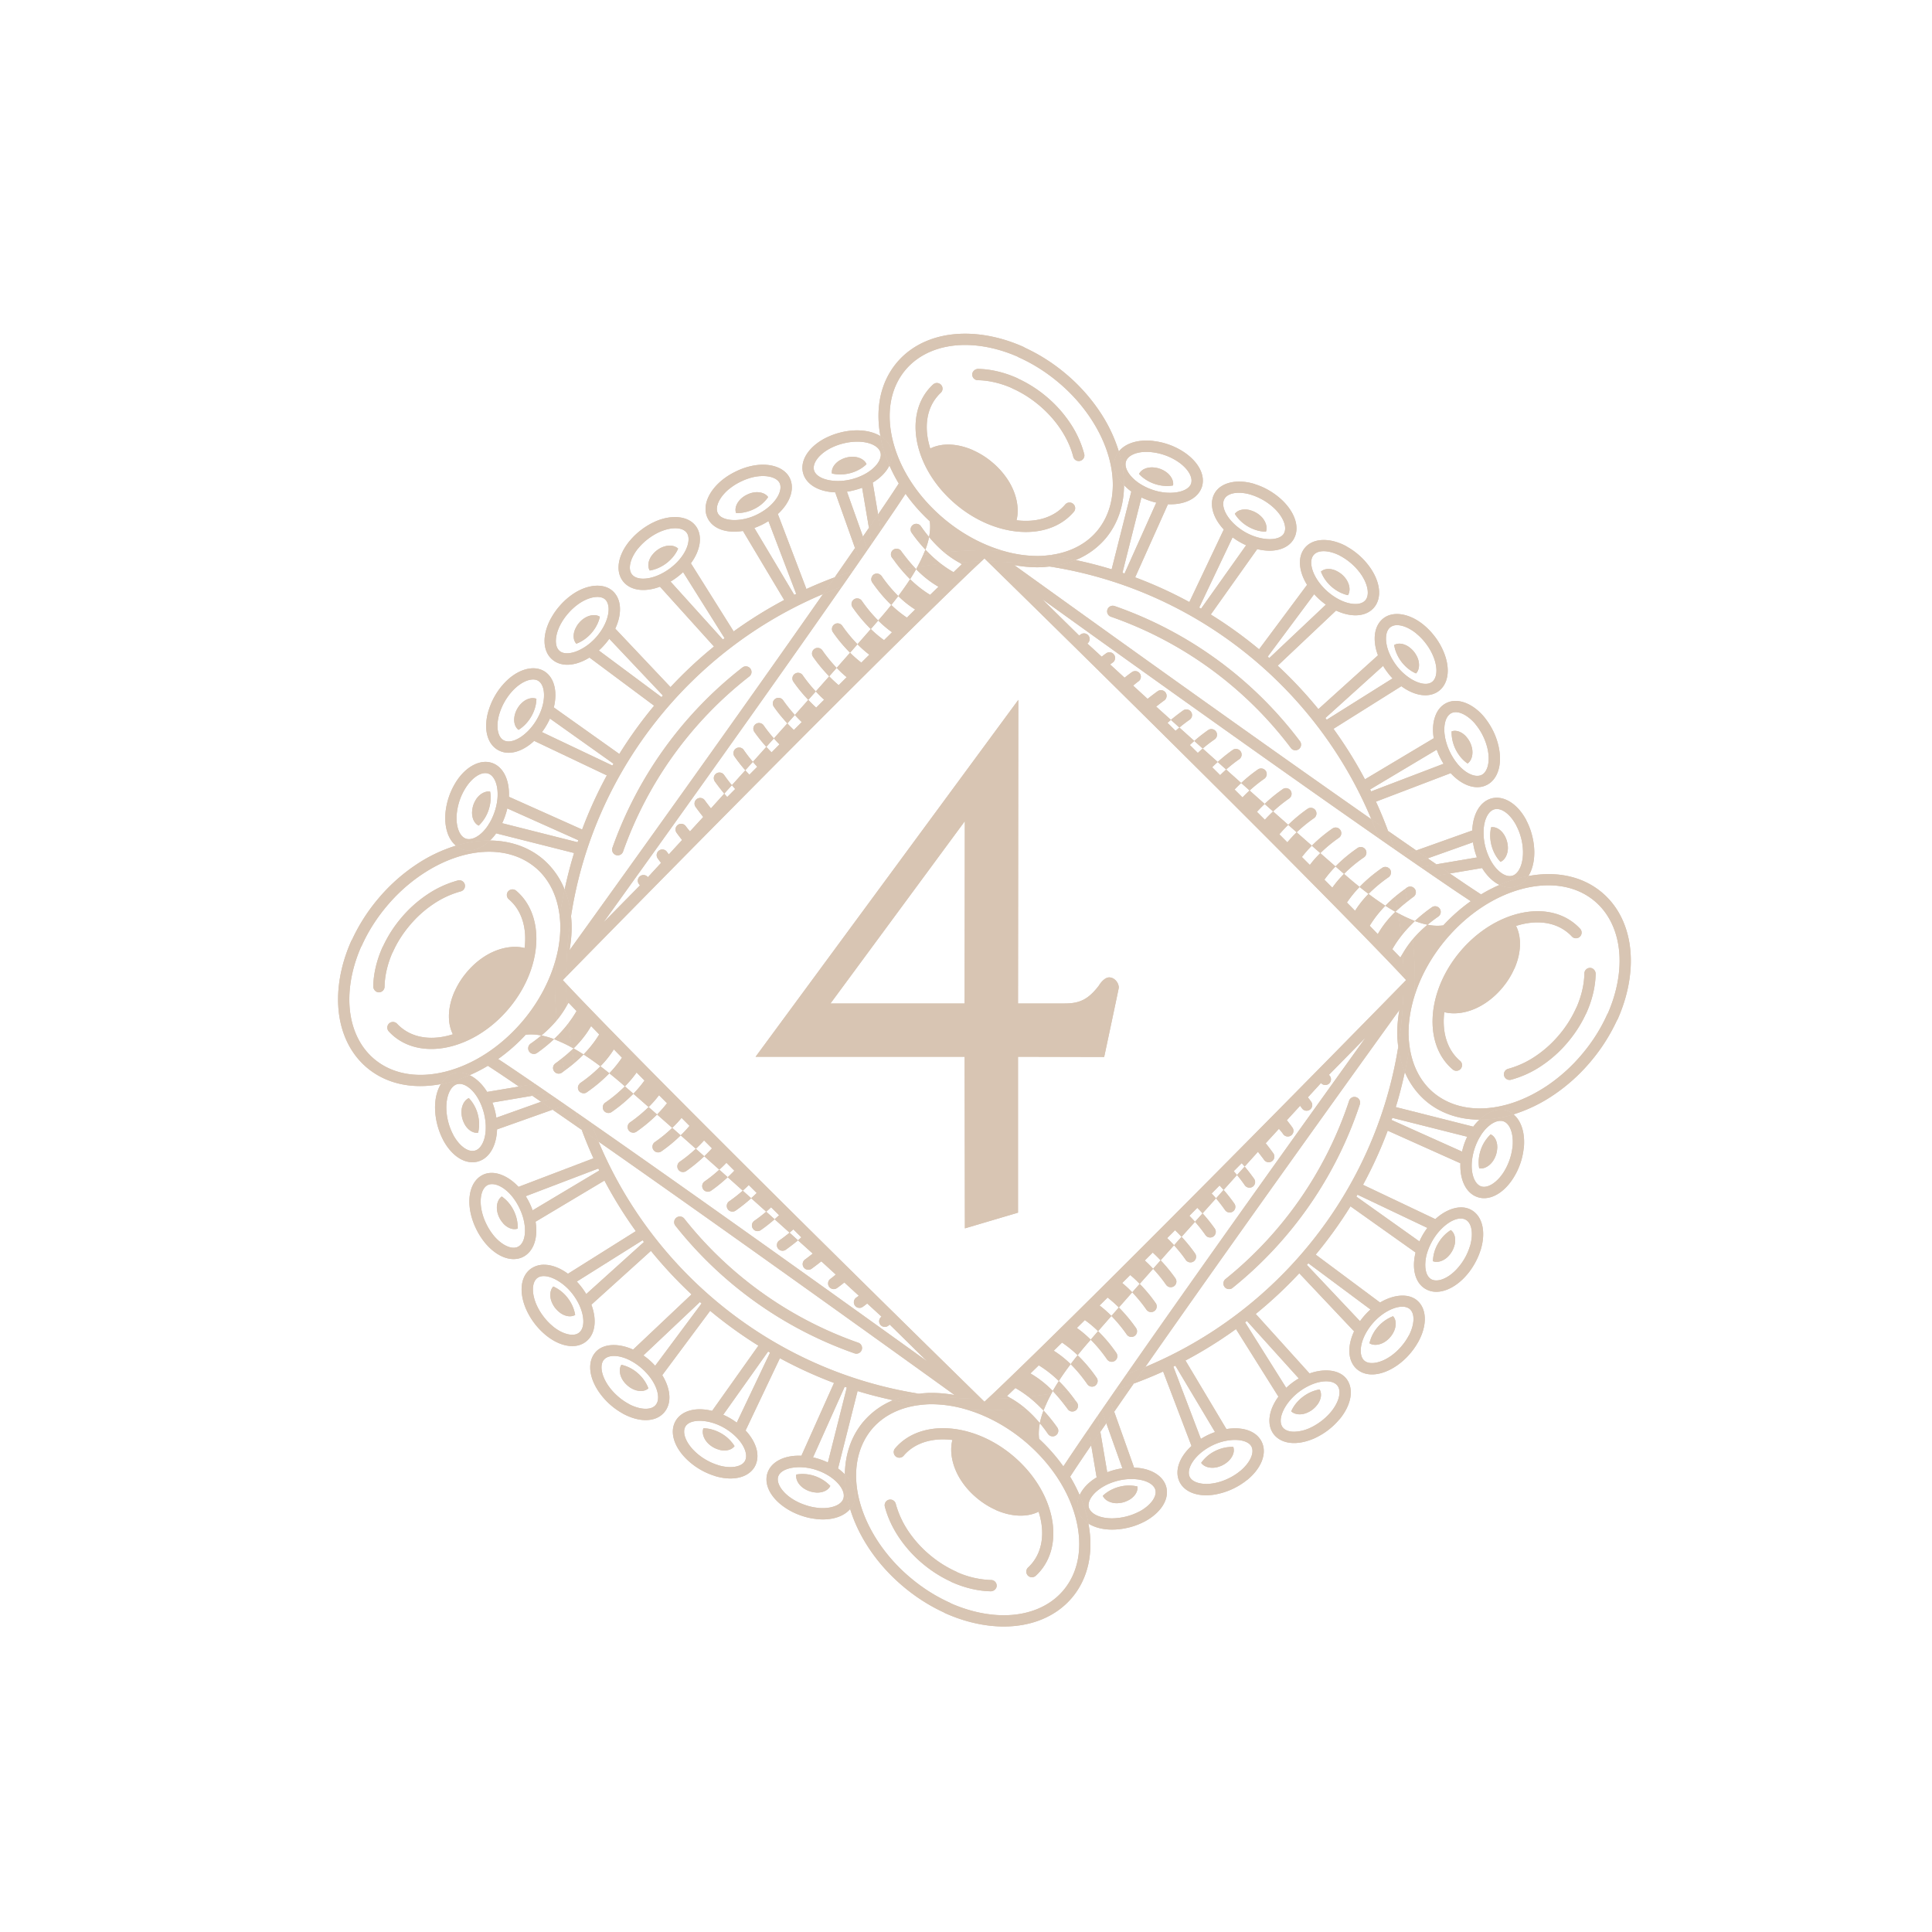 <svg width="110" height="110" viewBox="0 0 110 110" xmlns="http://www.w3.org/2000/svg">
    <g fill="#D8C5B3" fill-rule="evenodd">
        <path d="M48.866 76.448a21.85 21.85 0 0 1-9.908-7.065.32.32 0 0 0-.452-.05.321.321 0 0 0-.052.452 22.5 22.5 0 0 0 10.2 7.27.322.322 0 0 0 .41-.198.32.32 0 0 0-.198-.409M35.065 48.682a.32.32 0 0 0 .41-.197 21.882 21.882 0 0 1 7.187-9.971.32.32 0 0 0 .058-.45.322.322 0 0 0-.453-.057 22.514 22.514 0 0 0-7.398 10.264.323.323 0 0 0 .196.41M63.25 35.113a21.814 21.814 0 0 1 10.251 7.477.313.313 0 0 0 .256.128.322.322 0 0 0 .257-.515 22.44 22.44 0 0 0-10.553-7.697.321.321 0 0 0-.21.607M65.78 84.829c.1.377-.259.871-.877 1.215-.01.004-.02.01-.032.014a3.437 3.437 0 0 1-1.482.388l-.069.002c-.695 0-1.229-.254-1.328-.629-.092-.368.263-.887.936-1.24l.017-.01.006-.004h.002c.196-.101.42-.187.668-.252 1.004-.262 2.023-.004 2.16.516zm-1.876-1.23a4.027 4.027 0 0 0-.863.225l-.391-2.3c-.18.26-.354.516-.522.763l.31 1.829c-.46.275-.794.631-.968 1.01.176.405.32.816.424 1.231.032.13.051.26.075.389.348.217.813.344 1.351.344l.084-.002a4.056 4.056 0 0 0 1.729-.439l.04-.02c.93-.5 1.412-1.27 1.23-1.963-.17-.646-.882-1.074-1.833-1.107l-1.132-3.182-.45.653.916 2.57zM46.346 26.767c-.1-.379.262-.878.884-1.219a3.361 3.361 0 0 1 .744-.29c.256-.067.512-.105.764-.11l.067-.002c.696 0 1.23.25 1.327.626a.227.227 0 0 0 .005.017c.08.366-.271.873-.93 1.222a3.292 3.292 0 0 1-.705.272c-1 .26-2.02.003-2.156-.516zm1.876 1.228c.148-.022.297-.052.444-.092a3.96 3.96 0 0 0 .42-.133l.387 2.282.522-.764-.306-1.81c.445-.269.773-.611.952-.977a7.82 7.82 0 0 1-.432-1.254c-.035-.14-.058-.28-.083-.418-.344-.206-.799-.326-1.321-.326h-.082a4.007 4.007 0 0 0-.911.132c-.29.075-.568.182-.827.315l-.032.015c-.93.498-1.412 1.27-1.23 1.964.169.645.881 1.07 1.829 1.103l1.129 3.171.451-.654-.91-2.554z"/>
        <path d="M48.57 26.007a1.402 1.402 0 0 0-.741.195l-.015.005c-.318.197-.487.483-.448.752.316.076.68.072 1.035-.018.378-.1.704-.286.935-.514-.104-.244-.407-.411-.766-.42M33.284 35.19a1.345 1.345 0 0 0-.294.252 1.3 1.3 0 0 0-.215.324c-.004.005-.004.008-.008.011-.158.337-.137.671.045.873.305-.112.604-.316.848-.59.26-.294.428-.629.493-.945-.221-.145-.566-.116-.869.075M27.906 45.072c-.259-.047-.567.111-.775.402-.07.106-.132.22-.176.346a1.462 1.462 0 0 0-.074.382c0 .005-.001.01-.003.013-.015.373.13.674.377.792a2.18 2.18 0 0 0 .558-.872c.127-.372.154-.743.093-1.063M64.113 26.26c.112-.324.57-.533 1.168-.533.077 0 .157.003.236.01l.036.007a3.372 3.372 0 0 1 1.447.499c.604.384.938.91.816 1.284l-.002.01c-.175.5-1.224.686-2.193.35a3.272 3.272 0 0 1-.704-.335 2.403 2.403 0 0 1-.547-.47c-.144-.173-.366-.507-.257-.823zm-.087 6.394-.118-.042 1.08-4.288c.137.065.278.122.423.172.14.049.28.09.423.122l-1.808 4.036zm6.153-2.06a4.017 4.017 0 0 0 .77.45l-2.564 3.611-.107-.064 1.9-3.997zm-.459-2.197c.126-.216.423-.34.814-.34.21 0 .433.034.665.102l.037.013c.236.072.47.177.703.311.224.13.431.286.616.461.52.499.745 1.086.543 1.43l-.003.009c-.28.45-1.338.415-2.215-.094a3.255 3.255 0 0 1-.591-.438l-.005-.004-.008-.008c-.304-.287-.519-.61-.599-.914-.054-.208-.04-.385.043-.528zm5.103 5.435a4.164 4.164 0 0 0 .668.593l-3.222 3.042-.09-.082 2.644-3.553zm-.02-2.244c.151-.17.389-.206.561-.206.279 0 .609.092.934.258.01.01.023.015.036.024.217.115.428.264.627.44.197.175.372.368.517.575.413.588.517 1.207.255 1.505l-.016.014c-.15.158-.377.191-.545.191-.302 0-.644-.102-.981-.284a3.389 3.389 0 0 1-1.13-1.003c-.238-.338-.384-.693-.403-1.005-.013-.215.036-.385.144-.509zm3.945 6.325c.076.129.161.254.254.376.09.12.183.231.285.336l-3.749 2.353-.075-.098 3.285-2.967zm.417-2.205a.619.619 0 0 1 .38-.114c.321 0 .713.17 1.083.465l.023.023c.195.16.374.346.532.557.162.21.292.433.393.661.29.654.275 1.278-.037 1.523-.001 0-.003 0-.004.002-.436.331-1.406-.114-2.02-.924a3.293 3.293 0 0 1-.396-.666 2.397 2.397 0 0 1-.197-.7c-.022-.221-.023-.623.243-.827zm2.636 6.975a4.05 4.05 0 0 0 .39.802l-4.124 1.574-.057-.112 3.791-2.264zm.511-1.668c.071-.203.182-.342.33-.415a.564.564 0 0 1 .243-.052c.339 0 .766.26 1.12.679.005.01.012.02.02.03a3.392 3.392 0 0 1 .67 1.376c.156.704.015 1.316-.343 1.49l-.007.003c-.338.157-.9-.069-1.378-.654a.293.293 0 0 0-.05-.065 3.396 3.396 0 0 1-.36-.587 3.319 3.319 0 0 1-.25-.694l-.001-.005-.002-.002c-.095-.411-.095-.802.008-1.104zm-17.9-13.03-1.119 4.429a24.682 24.682 0 0 0-2.05-.528 5.42 5.42 0 0 1-1.48.37c8.289 1.294 15.174 6.871 18.317 14.39.32.225.638.445.949.662a23.577 23.577 0 0 0-.687-1.666l4.254-1.622c.457.5 1.003.798 1.515.798.187 0 .363-.038.525-.119.006 0 .01-.004.017-.007.633-.32.897-1.18.669-2.198a3.877 3.877 0 0 0-.305-.87 4.181 4.181 0 0 0-.468-.743l-.024-.034c-.66-.802-1.529-1.133-2.164-.824-.304.146-.529.417-.654.784-.125.355-.148.78-.076 1.226l-3.916 2.339a24.32 24.32 0 0 0-1.792-2.876l3.864-2.426c.445.328.926.515 1.366.515.287 0 .548-.082.759-.237.002-.002.004-.006.008-.007.575-.436.67-1.339.244-2.298a3.777 3.777 0 0 0-.469-.795 3.94 3.94 0 0 0-.634-.665c-.796-.654-1.723-.811-2.283-.387-.385.292-.56.793-.495 1.408.024.23.082.469.173.706l-3.393 3.064a24.744 24.744 0 0 0-2.316-2.473l3.323-3.138c.374.174.754.27 1.102.27.437 0 .797-.147 1.043-.424a.122.122 0 0 0 .019-.022c.454-.541.366-1.43-.231-2.279a3.934 3.934 0 0 0-.614-.685 3.97 3.97 0 0 0-.709-.503c-.014-.01-.027-.02-.041-.028-.91-.486-1.849-.46-2.317.068-.223.25-.33.59-.306.976.023.376.165.778.403 1.162l-2.732 3.67a24.606 24.606 0 0 0-2.75-1.98l2.644-3.724c.24.059.48.09.706.09.625 0 1.125-.24 1.37-.659a.185.185 0 0 0 .008-.017c.349-.617.088-1.478-.666-2.2a4.114 4.114 0 0 0-.736-.55 3.87 3.87 0 0 0-.799-.356.171.171 0 0 0-.04-.017c-.986-.301-1.903-.09-2.26.517-.169.29-.206.64-.108 1.015.093.364.313.73.621 1.061l-1.96 4.13a24.156 24.156 0 0 0-3.086-1.406l1.867-4.163c.05.002.097.003.147.003.881 0 1.557-.363 1.77-.95.003-.004.004-.01.007-.013.234-.68-.188-1.483-1.078-2.05a3.974 3.974 0 0 0-1.682-.59.306.306 0 0 0-.044-.009c-.86-.084-1.556.152-1.915.604.197.654.295 1.298.295 1.917.123.13.26.253.414.365zM29.702 40.03c-.093.087-.173.19-.24.305a1.394 1.394 0 0 0-.15.36l-.003.012c-.088.364-.003.686.215.848.276-.17.53-.43.716-.746.198-.337.298-.7.3-1.024-.246-.097-.579-.004-.838.245"/>
        <path d="M83.557 43.47c.217-.15.322-.478.261-.833a1.403 1.403 0 0 0-.338-.692.027.027 0 0 1-.006-.011c-.253-.274-.568-.383-.824-.293-.012.325.063.682.22 1.01.173.353.417.634.687.819M84.691 46.42c.11-.186.243-.3.403-.342a.526.526 0 0 1 .133-.016c.36 0 .781.348 1.081.892.007.013.01.025.017.037a3.342 3.342 0 0 1 .387 1.48c.016.721-.241 1.295-.624 1.394l-.008.001c-.367.09-.876-.253-1.228-.918a3.511 3.511 0 0 1-.276-.712 3.337 3.337 0 0 1-.107-.71c.002-.015 0-.032 0-.047-.012-.413.065-.788.222-1.058zm-.827 1.536c.023.147.052.296.09.446.04.143.084.283.136.417l-2.307.391c.261.18.517.355.764.523l1.837-.31c.272.445.62.781.992.96.405-.176.815-.32 1.231-.422.139-.035.276-.057.413-.082.223-.363.348-.853.336-1.423a3.99 3.99 0 0 0-.132-.912 3.848 3.848 0 0 0-.312-.816.288.288 0 0 0-.016-.041c-.494-.924-1.277-1.41-1.966-1.23-.324.085-.598.306-.793.638-.19.326-.295.739-.313 1.19l-3.188 1.137.653.45 2.575-.916z"/>
        <path d="M85.433 49.07c.243-.104.41-.408.42-.767a1.38 1.38 0 0 0-.048-.383 1.35 1.35 0 0 0-.147-.358l-.006-.012c-.194-.32-.482-.489-.752-.45-.076.315-.073.68.02 1.034.101.379.285.704.513.935M26.526 47.749c-.37-.13-.582-.704-.523-1.405l.007-.04a3.368 3.368 0 0 1 .5-1.444c.381-.6.9-.942 1.284-.817.003.002.006.002.008.002.358.125.594.702.518 1.454a3.28 3.28 0 0 1-.165.74c-.082.235-.18.446-.288.628a.341.341 0 0 0-.057.092c-.405.633-.935.91-1.284.79zm2.237-1.301c.048-.141.089-.282.12-.42l4.042 1.81-.041.115-4.293-1.084c.064-.134.121-.274.172-.421zm2.095-4.765a4.11 4.11 0 0 0 .454-.771l3.616 2.57-.062.104-4.008-1.903zm-.004-1.373-.002.007-.002.008a3.347 3.347 0 0 1-.294.652c-.517.886-1.41 1.446-1.892 1.163-.338-.198-.435-.801-.238-1.475a3.42 3.42 0 0 1 .323-.744c.135-.23.29-.436.462-.617.484-.507 1.07-.741 1.419-.55l.008.006c.329.192.446.812.219 1.543l-.003.007zm3.243-3.273c.11-.1.219-.21.32-.326.1-.11.19-.226.273-.341l3.053 3.23-.08.09-3.566-2.653zm-2.242.019c-.294-.259-.27-.873.057-1.5a3.346 3.346 0 0 1 .46-.658 3.31 3.31 0 0 1 .572-.515c.577-.405 1.214-.515 1.508-.256l.01.01c.271.26.262.88-.094 1.537-.006.01-.013.02-.018.033a3.333 3.333 0 0 1-.414.58c-.674.762-1.674 1.13-2.081.769zm6.324-3.943c.129-.077.255-.162.378-.256.12-.09.231-.185.335-.284l2.362 3.763-.097.074-2.978-3.297zm-1.556-.166c-.208 0-.49-.044-.649-.252-.235-.312-.092-.907.346-1.457a.95.95 0 0 0 .028-.029c.162-.197.348-.374.556-.531.21-.16.432-.293.661-.395.308-.135.613-.207.882-.207.207 0 .489.044.646.252a.1.1 0 0 0 .01.01c.215.306.086.911-.391 1.488-.01.011-.022.024-.031.037-.142.166-.313.33-.513.482-.496.376-1.074.602-1.545.602zm6.326-2.887c.14-.05.28-.11.42-.176a4.28 4.28 0 0 0 .383-.215l1.58 4.144-.11.055-2.273-3.808zm-2.08-.84c-.173-.352.086-.912.629-1.368.008-.004.015-.01.025-.017.193-.158.412-.297.65-.412.236-.116.481-.203.725-.259.693-.152 1.316-.01 1.49.339v.001c.167.345-.082.93-.681 1.41l-.006.005-.006.005a3.33 3.33 0 0 1-.609.38c-.914.447-1.987.391-2.217-.084zM28.25 47.448l4.435 1.119a24.172 24.172 0 0 0-.537 2.083c.188.463.311.967.365 1.506 1.28-8.286 6.843-15.176 14.347-18.332l.665-.954c-.547.204-1.084.425-1.611.666l-1.627-4.27c.686-.627.978-1.413.685-2.033-.002-.003-.003-.005-.003-.008-.311-.638-1.2-.915-2.21-.688-.295.066-.587.17-.867.309a3.935 3.935 0 0 0-.779.49c-.814.668-1.138 1.52-.823 2.164.236.489.787.77 1.515.77.162 0 .328-.014.495-.04l2.348 3.931a24.586 24.586 0 0 0-2.876 1.79l-2.435-3.879c.553-.753.686-1.585.268-2.136a.101.101 0 0 0-.015-.016c-.43-.543-1.36-.635-2.284-.226-.276.124-.542.28-.79.47-.237.178-.451.38-.638.603a.228.228 0 0 0-.03.031c-.669.814-.82 1.712-.385 2.286.247.326.659.507 1.16.507.303 0 .628-.065.953-.187l3.075 3.406a24.553 24.553 0 0 0-2.474 2.312l-3.147-3.33c.397-.846.364-1.689-.154-2.149l-.019-.016c-.529-.445-1.456-.351-2.283.229a3.9 3.9 0 0 0-.685.616 3.92 3.92 0 0 0-.508.717l-.02.031c-.499.931-.472 1.84.067 2.317.228.203.528.31.872.31.399 0 .84-.147 1.262-.408l3.681 2.742a24.654 24.654 0 0 0-1.981 2.747l-3.73-2.65c.221-.896.032-1.709-.55-2.064-.006-.002-.011-.006-.017-.009-.611-.355-1.51-.088-2.219.655a3.96 3.96 0 0 0-.908 1.534.27.27 0 0 0-.016.042c-.308 1.009-.106 1.895.518 2.259.184.106.391.164.618.164.482 0 1.001-.25 1.456-.676l4.136 1.965a24.322 24.322 0 0 0-1.406 3.081l-4.168-1.865c.042-.926-.303-1.687-.946-1.92a.055.055 0 0 0-.015-.004c-.669-.23-1.493.2-2.048 1.074a4.04 4.04 0 0 0-.6 1.726c-.082.848.147 1.545.594 1.908a6.51 6.51 0 0 1 1.939-.292c.123-.12.241-.257.35-.408zM80.623 38.342c.183-.187.225-.532.096-.867a1.471 1.471 0 0 0-.19-.338 1.336 1.336 0 0 0-.276-.274c-.004-.003-.007-.006-.01-.011-.301-.219-.633-.264-.865-.127.05.324.193.656.412.949.24.313.533.541.833.668M71.05 29.974c.34.198.7.295 1.027.3.095-.247 0-.578-.246-.84a1.39 1.39 0 0 0-.306-.239 1.41 1.41 0 0 0-.358-.148.102.102 0 0 0-.013-.007c-.364-.087-.686-.002-.848.216.17.278.428.531.744.718M66.788 27.638c.048-.256-.11-.565-.404-.771a1.403 1.403 0 0 0-.727-.253l-.014-.002c-.372-.015-.673.132-.79.376.222.239.525.437.873.558.37.127.742.154 1.062.092M76.746 33.887c.144-.222.115-.567-.076-.87a1.366 1.366 0 0 0-.574-.507l-.013-.01c-.337-.157-.673-.136-.873.044.11.307.316.605.59.85.295.26.63.426.946.493"/>
        <path d="M37.74 31.143a1.412 1.412 0 0 0-.61.463l-.012.01c-.218.303-.264.634-.125.867.321-.05.655-.193.948-.414.312-.238.541-.534.668-.833-.189-.183-.532-.223-.868-.093M74.384 80.451a1.48 1.48 0 0 0 .34-.19c.105-.083.197-.172.272-.276.004-.005.007-.008.01-.009.221-.3.266-.633.127-.865-.32.05-.655.193-.948.415-.311.235-.541.532-.669.829.192.182.534.226.868.096M78.842 76.402c.106-.067.207-.152.294-.252.09-.1.163-.209.215-.322.004-.004.005-.01.008-.014.157-.338.139-.671-.044-.873a2.19 2.19 0 0 0-.85.591 2.125 2.125 0 0 0-.492.948c.22.141.566.114.87-.078M26.694 62.522c-.244.105-.41.409-.42.766a1.435 1.435 0 0 0 .195.744l.005.013c.194.317.483.485.75.447a2.144 2.144 0 0 0-.018-1.036 2.112 2.112 0 0 0-.512-.934M68.39 83.288c.15.218.48.324.834.263.123-.021.247-.063.366-.119.122-.062.228-.132.324-.218.003-.004.007-.005.01-.008.275-.254.386-.567.294-.825a2.182 2.182 0 0 0-1.01.222 2.133 2.133 0 0 0-.817.685"/>
        <path d="M85.6 63.844c.368.127.581.702.523 1.4-.002.014-.006.027-.006.043a3.436 3.436 0 0 1-.5 1.445c-.381.599-.919.944-1.293.813-.004 0-.008-.002-.012-.004-.353-.134-.584-.712-.503-1.463l.001-.017.002-.008a3.438 3.438 0 0 1 .45-1.33.319.319 0 0 0 .052-.086c.409-.635.94-.914 1.286-.793zm-2.237 1.298a4.556 4.556 0 0 0-.12.425l-4.014-1.801.043-.12 4.265 1.075a4.241 4.241 0 0 0-.174.42zm-2.095 4.77a3.928 3.928 0 0 0-.452.77l-3.592-2.554.066-.107 3.978 1.891zm.305.702c.517-.884 1.405-1.448 1.89-1.16.338.196.433.8.238 1.477-.004.013-.01.024-.014.038a3.367 3.367 0 0 1-.773 1.318c-.485.51-1.073.74-1.418.55-.003-.001-.004-.003-.007-.003-.29-.169-.336-.569-.34-.793a2.403 2.403 0 0 1 .13-.781c.071-.216.171-.434.294-.646zm-3.543 3.943a4.034 4.034 0 0 0-.596.667l-3.026-3.205.084-.094 3.538 2.632zm2.242-.019c.293.256.27.866-.051 1.492-.01.01-.018.024-.025.037a3.276 3.276 0 0 1-.442.629c-.174.199-.367.371-.572.515-.578.404-1.213.515-1.506.255a.041.041 0 0 0-.012-.01c-.355-.342-.228-1.296.528-2.15.673-.763 1.671-1.13 2.08-.768zm-6.324 3.944a3.87 3.87 0 0 0-.715.537l-2.342-3.73.102-.079 2.955 3.272zm1.555.164c.208 0 .49.042.648.252.236.312.096.904-.342 1.453a3.48 3.48 0 0 1-.584.564c-.214.16-.437.295-.663.396a2.266 2.266 0 0 1-.882.205c-.208 0-.49-.044-.65-.252l-.004-.005c-.324-.45.11-1.384.932-2.012.498-.375 1.072-.601 1.545-.601zm-6.325 2.89c-.14.05-.282.108-.421.175a4.387 4.387 0 0 0-.384.214l-1.566-4.112.114-.058 2.257 3.78zm2.08.837c.17.351-.084.906-.624 1.362-.008.007-.022.015-.031.024a3.267 3.267 0 0 1-.649.412c-.234.115-.48.202-.726.255-.692.156-1.317.011-1.49-.337-.216-.447.265-1.294 1.303-1.8.916-.446 1.985-.391 2.218.084zm12.624-18.226-4.413-1.114c.203-.652.37-1.319.517-1.994a5.379 5.379 0 0 1-.376-1.436c-1.325 8.253-6.898 15.1-14.4 18.225l-.661.948a24.67 24.67 0 0 0 1.675-.687l1.615 4.239c-.686.625-.979 1.411-.685 2.033.002.002.003.003.004.008.238.484.789.766 1.514.766.224 0 .458-.027.696-.083a4.02 4.02 0 0 0 1.61-.77.952.952 0 0 0 .035-.023c.816-.67 1.138-1.52.824-2.166-.236-.488-.787-.77-1.514-.77a2.98 2.98 0 0 0-.496.043l-2.331-3.904a24.487 24.487 0 0 0 2.876-1.79l2.416 3.848c-.552.754-.685 1.587-.267 2.139a.204.204 0 0 1 .011.013c.25.315.658.489 1.148.489.358 0 .75-.092 1.142-.262.272-.124.538-.279.79-.47a4.17 4.17 0 0 0 .632-.599l.034-.034c.668-.815.82-1.712.387-2.287-.398-.521-1.248-.613-2.105-.31l-3.063-3.389a24.525 24.525 0 0 0 2.478-2.315l3.121 3.306c-.396.847-.364 1.688.153 2.147.007.006.015.01.02.016.224.19.517.29.85.29.448 0 .956-.184 1.432-.517a3.84 3.84 0 0 0 .686-.615c.2-.227.37-.467.504-.71a.147.147 0 0 0 .025-.041c.5-.932.472-1.84-.067-2.316-.492-.435-1.341-.36-2.125.105l-3.663-2.727a24.9 24.9 0 0 0 1.98-2.75l3.706 2.63c-.062.252-.095.5-.092.736.008.613.236 1.085.644 1.331l.013.006c.184.11.392.164.619.164.52 0 1.104-.298 1.6-.818.21-.219.396-.468.552-.738.149-.255.27-.524.356-.795.006-.015.013-.027.016-.041.307-1.012.104-1.898-.517-2.258-.577-.34-1.39-.105-2.067.512l-4.116-1.954a24.425 24.425 0 0 0 1.405-3.082l4.14 1.856c-.04.932.31 1.696.965 1.922a1.142 1.142 0 0 0 .383.065c.588 0 1.209-.426 1.661-1.142a3.947 3.947 0 0 0 .592-1.68.174.174 0 0 0 .01-.047c.08-.841-.148-1.536-.59-1.903a6.519 6.519 0 0 1-1.937.302 2.94 2.94 0 0 0-.352.398z"/>
        <path d="M82.425 71.562c.09-.085.173-.19.24-.307a1.31 1.31 0 0 0 .147-.357c.004-.004.004-.007.006-.011.088-.366.003-.688-.214-.85-.278.17-.533.429-.718.747a2.088 2.088 0 0 0-.3 1.023c.246.098.58.002.84-.245M84.219 66.521c.26.047.57-.112.775-.404a1.4 1.4 0 0 0 .25-.727l.004-.014c.016-.374-.13-.676-.376-.791a2.204 2.204 0 0 0-.56.873c-.127.37-.152.742-.093 1.063M63.555 85.586a1.52 1.52 0 0 0 .386-.046c.129-.036.248-.086.358-.149l.012-.006c.32-.196.486-.484.45-.751a2.156 2.156 0 0 0-1.035.018c-.38.1-.703.286-.937.513.105.24.408.41.766.421M31.503 73.248c-.183.19-.225.535-.096.868.047.118.11.232.19.34.083.104.173.197.276.274l.01.01c.302.22.633.263.865.127a2.144 2.144 0 0 0-.414-.949 2.125 2.125 0 0 0-.831-.67M28.57 68.123c-.217.148-.325.479-.263.83.022.13.063.25.12.37.06.119.132.227.218.322.002.004.004.006.006.013.255.274.57.383.825.293a2.159 2.159 0 0 0-.22-1.01 2.103 2.103 0 0 0-.687-.818M27.434 65.17c-.108.186-.243.303-.402.343-.384.099-.877-.264-1.217-.88l-.014-.032a3.317 3.317 0 0 1-.277-.715 3.283 3.283 0 0 1-.11-.766c-.017-.71.233-1.279.61-1.39.005 0 .008-.002.013-.003.369-.093.882.246 1.236.916a3.427 3.427 0 0 1 .383 1.434v.025c.013.418-.062.797-.222 1.068zm.827-1.532a4.244 4.244 0 0 0-.093-.45 3.755 3.755 0 0 0-.134-.414l2.277-.386c-.263-.18-.518-.355-.766-.523l-1.809.304c-.274-.443-.626-.774-.996-.953-.409.178-.825.324-1.244.428-.134.033-.264.054-.395.08-.22.361-.343.847-.33 1.41a4.09 4.09 0 0 0 .443 1.735l.017.038c.424.794 1.048 1.266 1.666 1.266.102 0 .2-.012.298-.037.325-.085.6-.306.795-.64.19-.324.295-.737.31-1.192l3.162-1.123-.652-.452-2.55.909zM45.338 83.953c-.047.259.11.569.403.773a1.419 1.419 0 0 0 .727.252c.004 0 .008 0 .014.003.374.015.673-.133.792-.377a2.192 2.192 0 0 0-.873-.56 2.122 2.122 0 0 0-1.063-.09M35.38 77.705c-.144.22-.115.567.076.869.067.107.154.208.253.295a1.364 1.364 0 0 0 .335.224c.337.156.67.137.873-.047a2.164 2.164 0 0 0-.59-.848 2.127 2.127 0 0 0-.947-.493"/>
        <path d="M48.014 85.334c-.126.364-.697.583-1.405.522-.012-.004-.025-.004-.037-.006a3.142 3.142 0 0 1-.75-.17 3.236 3.236 0 0 1-.696-.33c-.599-.381-.933-.904-.82-1.279.003-.004.004-.008.006-.014.174-.5 1.226-.687 2.194-.353a3.231 3.231 0 0 1 .7.334c.217.14.405.3.55.474.144.172.367.504.258.822zm.079-6.377.12.044-1.077 4.267a4.171 4.171 0 0 0-.845-.292l1.802-4.02zM41.948 81a3.922 3.922 0 0 0-.77-.45l2.555-3.6.109.065L41.948 81zm.458 2.195c-.195.33-.811.432-1.478.237l-.04-.014a3.281 3.281 0 0 1-.7-.308 3.161 3.161 0 0 1-.617-.463c-.523-.497-.746-1.084-.545-1.427 0-.002.004-.006.006-.01.28-.449 1.338-.417 2.213.095.617.361 1.078.883 1.204 1.365.054.208.04.384-.043.525zm-5.104-5.433a3.869 3.869 0 0 0-.67-.59l3.218-3.04.094.082-2.642 3.548zm.02 2.242c-.151.172-.388.206-.56.206-.279 0-.61-.09-.934-.258-.011-.011-.023-.015-.036-.023a3.292 3.292 0 0 1-.627-.442c-.201-.178-.374-.37-.516-.572-.415-.59-.52-1.21-.257-1.507a.026.026 0 0 0 .01-.01c.153-.16.384-.195.552-.195.301 0 .641.101.977.282a.185.185 0 0 0 .055.03 3.434 3.434 0 0 1 1.059.947l.004.007.002.003.002.004.005.006c.242.34.39.7.409 1.015.014.214-.035.385-.145.507zm-3.944-6.326a4.019 4.019 0 0 0-.255-.376 3.968 3.968 0 0 0-.283-.335l3.746-2.352.077.1-3.285 2.963zm-.418 2.205c-.31.239-.917.086-1.46-.347a.144.144 0 0 0-.027-.026 3.286 3.286 0 0 1-.529-.555 3.245 3.245 0 0 1-.395-.66c-.288-.656-.272-1.281.038-1.526l.004-.002c.434-.333 1.405.115 2.02.924.152.201.279.41.376.623.003.01.008.017.012.027.109.243.179.485.203.717.025.222.025.622-.242.825zm-2.635-6.972a4.008 4.008 0 0 0-.392-.804l4.132-1.575.056.112-3.796 2.267zm-.511 1.665c-.07.204-.182.342-.33.413-.353.173-.917-.094-1.365-.629-.006-.005-.012-.014-.018-.023a3.338 3.338 0 0 1-.412-.652 3.23 3.23 0 0 1-.258-.725c-.156-.703-.016-1.317.342-1.49.003 0 .005 0 .007-.003.34-.156.907.072 1.387.665a3.37 3.37 0 0 1 .402.642c.111.227.194.459.249.685v.008l.002.004v.003l.002.01c.094.406.094.793-.008 1.092zm17.9 13.032 1.113-4.408c.661.205 1.337.375 2.02.523a5.47 5.47 0 0 1 1.471-.371c-8.25-1.31-15.103-6.867-18.242-14.355l-.954-.666c.204.55.426 1.09.667 1.618l-4.266 1.626c-.63-.674-1.43-.976-2.034-.683-.005.003-.01.007-.014.008-.635.322-.897 1.183-.672 2.201.066.29.167.582.307.865.13.27.289.522.469.75l.023.03c.49.598 1.088.941 1.639.941.187 0 .364-.039.525-.117.302-.148.528-.42.655-.783.123-.357.145-.783.072-1.228l3.922-2.343a24.377 24.377 0 0 0 1.786 2.88l-3.863 2.426c-.444-.327-.924-.513-1.365-.513a1.274 1.274 0 0 0-.768.243c-.572.434-.668 1.337-.244 2.302a4.04 4.04 0 0 0 1.075 1.43l.029.025c.496.409 1.035.632 1.517.632.291 0 .556-.083.767-.245.385-.292.56-.79.494-1.41a2.952 2.952 0 0 0-.172-.703l3.39-3.063a24.847 24.847 0 0 0 2.312 2.477l-3.326 3.142c-.837-.375-1.696-.35-2.136.143-.006.006-.01.013-.015.02-.46.538-.371 1.43.226 2.28a3.995 3.995 0 0 0 1.329 1.193c.011.01.024.017.036.023.436.232.876.357 1.275.357.438 0 .797-.147 1.042-.425.223-.25.33-.587.306-.972-.023-.375-.166-.777-.403-1.162l2.726-3.664a24.719 24.719 0 0 0 2.747 1.984l-2.636 3.714a2.89 2.89 0 0 0-.705-.092c-.626 0-1.124.24-1.37.66l-.01.019c-.347.616-.086 1.477.667 2.195a4.012 4.012 0 0 0 1.537.91.469.469 0 0 0 .038.015c.308.094.607.141.892.141.624 0 1.124-.24 1.37-.658.168-.289.206-.638.11-1.014-.097-.363-.315-.731-.623-1.06l1.954-4.115a24.616 24.616 0 0 0 3.082 1.408l-1.857 4.145a3.083 3.083 0 0 0-.148-.003c-.875 0-1.547.358-1.766.936l-.011.028c-.235.679.189 1.482 1.077 2.046.248.16.529.295.83.399.282.099.57.164.854.194a.156.156 0 0 0 .041.008c.118.01.23.018.34.018.684 0 1.242-.22 1.558-.593a6.48 6.48 0 0 1-.3-1.97 3.135 3.135 0 0 0-.39-.339z"/>
        <path d="M41.076 81.618c-.34-.197-.7-.295-1.025-.299-.097.246-.003.577.244.839.087.091.191.173.306.24.115.067.235.115.36.146.004.004.008.004.012.007.363.089.686.001.849-.216a2.161 2.161 0 0 0-.746-.717M43.735 28.303c-.15-.217-.478-.325-.832-.262a1.296 1.296 0 0 0-.367.122 1.346 1.346 0 0 0-.335.222c-.274.255-.384.57-.293.825.324.015.68-.061 1.01-.22a2.09 2.09 0 0 0 .817-.687M77.218 62.471a.317.317 0 0 0-.405.204 21.834 21.834 0 0 1-7.038 10.15.323.323 0 0 0-.048.453c.063.08.158.118.251.118.071 0 .142-.02.202-.072a22.47 22.47 0 0 0 7.243-10.446.323.323 0 0 0-.205-.407M55.672 21.647c.62.01 1.284.164 1.926.443.017.012.035.021.052.03.54.241 1.05.565 1.522.962.475.402.88.852 1.207 1.34.34.507.584 1.034.724 1.565a.322.322 0 1 0 .621-.164 5.818 5.818 0 0 0-.812-1.76 7.113 7.113 0 0 0-1.325-1.472 7.136 7.136 0 0 0-1.613-1.03.264.264 0 0 0-.056-.033c-.739-.33-1.511-.512-2.234-.525-.166.008-.325.138-.329.316a.322.322 0 0 0 .317.328M76.04 49.333c.164.145.324.282.482.422-.25.252-.473.514-.664.786l-.451-.457c.186-.259.396-.509.633-.751m3.284 5.689c.213.222.402.424.587.622-.003-.452-.02-.9-.05-1.346-.042.074-.09.145-.128.22l-.458-.476c.145-.26.316-.51.505-.753a23.265 23.265 0 0 0-.175-1.292c-.054-.03-.104-.052-.16-.084-.41.4-.743.823-.999 1.272l-.46-.476c.242-.399.538-.78.891-1.14-.298-.192-.62-.416-.959-.674a5.677 5.677 0 0 0-.767.962l-.462-.471c.207-.308.448-.605.72-.888a20.769 20.769 0 0 1-.709-.59l-.176-.153a7.88 7.88 0 0 1 1.121-.933.322.322 0 1 0-.367-.528c-.469.324-.88.671-1.24 1.038-.28-.245-.569-.497-.864-.757l-.002-.001c-.222.218-.42.442-.593.674l-.454-.455c.171-.22.358-.435.566-.643l-.864-.761a6.86 6.86 0 0 0-.53.57l-.455-.457c.155-.184.324-.364.505-.539-.284-.25-.572-.505-.861-.763a7.199 7.199 0 0 0-.47.474l-.452-.452a8.76 8.76 0 0 1 .441-.448l.48.426a8.11 8.11 0 0 1 .915-.74.324.324 0 0 0 .08-.448.32.32 0 0 0-.447-.08 8.614 8.614 0 0 0-1.028.84c-.283-.251-.57-.506-.858-.764a7.11 7.11 0 0 0-.404.394l-.451-.45c.12-.127.244-.25.376-.372l-.856-.766c-.12.105-.233.211-.342.32l-.453-.451c.1-.101.205-.201.315-.299l.479.43c.235-.205.48-.404.758-.596a.323.323 0 0 0-.369-.529 9.163 9.163 0 0 0-.868.695l-.854-.766c-.097.082-.19.166-.279.25l-.455-.45c.082-.078.168-.155.254-.231l-.848-.763a6.434 6.434 0 0 0-.218.187l-.458-.454c.063-.057.127-.114.192-.17l-.84-.757s.357-.279.457-.347a.322.322 0 0 0-.367-.53c-.133.093-.37.274-.577.437-.09-.081-.41-.374-.823-.754.107-.09.22-.185.3-.24a.322.322 0 1 0-.367-.53 9.972 9.972 0 0 0-.421.32l-.822-.754c.048-.036.094-.072.144-.106a.322.322 0 0 0-.367-.53 5.73 5.73 0 0 0-.257.193l-.815-.748a.322.322 0 0 0-.374-.524 1.839 1.839 0 0 0-.094.07c-.773-.762-1.486-1.462-2.12-2.085 4.595 3.304 12.882 9.237 19.177 13.62a24.387 24.387 0 0 0-.42-1.076C71.2 41.84 62.311 35.46 58.337 32.6l-.59-.425c.442.08.883.123 1.315.123.24 0 .472-.018.7-.043a23.92 23.92 0 0 0-3.529-.283c2.514 2.462 16.77 16.437 23.091 23.049M67.515 71.737c.102.146.305.18.447.081a.323.323 0 0 0 .081-.45 8.592 8.592 0 0 0-.77-.948l-.428.48c.23.254.456.526.67.837M63.174 79.63l.265.747c.356-.515.726-1.05 1.11-1.6-.337.124-.68.233-1.023.343-.12.172-.236.341-.352.51M80.475 51.064a.321.321 0 1 0-.367-.529c-.04.028-.075.06-.114.087.05.233.1.464.144.699.11-.087.217-.174.337-.257M62.65 81.523l.34-.493-.267-.748c-.08.112-.15.219-.227.331l.154.91zM59.193 80.09c.074.073.148.143.22.218.03-.083.075-.177.113-.267-.111.016-.22.033-.333.048M61.14 29.14a.057.057 0 0 0 .014-.017.322.322 0 0 0-.504-.4c-.63.746-1.653 1.038-2.773.898.176-.697-.005-1.571-.525-2.348a4.524 4.524 0 0 0-.853-.946 4.513 4.513 0 0 0-1.073-.68l-.039-.021c-.899-.392-1.777-.412-2.42-.09-.355-1.106-.251-2.196.395-2.96.062-.077.13-.148.203-.215a.322.322 0 0 0-.438-.472c-.09.084-.177.175-.26.271-1.422 1.691-.727 4.63 1.554 6.552 1.238 1.045 2.69 1.577 3.99 1.577 1.093 0 2.078-.378 2.728-1.15M44.376 70.623a.322.322 0 0 0-.068.476.324.324 0 0 0 .443.047c.219-.157.465-.345.683-.527l-.481-.437a7.874 7.874 0 0 1-.577.441M29.387 50.714a.323.323 0 0 0-.46.043.323.323 0 0 0 .044.446c.746.63 1.037 1.652.898 2.773-.697-.176-1.572.005-2.35.526-.345.23-.66.516-.944.852-.281.333-.51.694-.68 1.073a.269.269 0 0 1-.021.04c-.392.898-.412 1.776-.09 2.42-1.106.355-2.196.251-2.962-.397a2.152 2.152 0 0 1-.213-.201.325.325 0 0 0-.455-.019.323.323 0 0 0-.017.455c.084.091.175.178.271.26 1.69 1.424 4.63.728 6.552-1.552 1.045-1.238 1.578-2.692 1.578-3.99 0-1.093-.379-2.078-1.151-2.73M22.368 54.203c.24-.539.565-1.05.963-1.521.4-.476.852-.88 1.338-1.206a5.257 5.257 0 0 1 1.566-.725.321.321 0 1 0-.164-.622 5.871 5.871 0 0 0-1.76.812 7.073 7.073 0 0 0-1.472 1.327 7.13 7.13 0 0 0-1.03 1.612.264.264 0 0 0-.033.056c-.33.738-.512 1.51-.525 2.235.008.164.138.325.316.328a.323.323 0 0 0 .328-.317c.01-.62.164-1.284.442-1.926a.52.52 0 0 0 .031-.053M60.794 79.18a8.378 8.378 0 0 0-.508-.55c-.13.199-.244.386-.346.566.036.037.07.08.105.118.25-.042.501-.085.75-.134M51.326 32.446c.16.187.323.366.491.531.128-.2.242-.387.345-.568-.03-.031-.058-.066-.088-.097-.25.042-.501.084-.748.134M51.312 31.379a.32.32 0 1 0-.529.366c.036.05.074.094.109.144.232-.05.464-.1.698-.144-.093-.12-.188-.236-.278-.366M48.946 31.949l-.265-.746c-.37.536-.756 1.092-1.156 1.667.335-.125.679-.233 1.021-.344l.4-.577"/>
        <path d="M72.067 43.891a.323.323 0 0 0-.449-.08 8.637 8.637 0 0 0-.95.77l.48.427c.254-.23.527-.455.837-.67a.325.325 0 0 0 .082-.447M69.757 68.906a.322.322 0 0 0 .528-.368 8.902 8.902 0 0 0-.619-.789l-.43.481c.177.21.351.431.52.676M69.154 42.098a.322.322 0 0 0-.368-.529 9.171 9.171 0 0 0-.789.618c.16.143.32.288.481.43a8.19 8.19 0 0 1 .676-.52M67.726 40.982a.322.322 0 1 0-.375-.523 13.31 13.31 0 0 0-.684.528l.483.437c.183-.154.379-.306.576-.442M75.173 48.574h.001-.001M68.636 70.32c.101.147.303.18.447.082a.324.324 0 0 0 .081-.45 8.815 8.815 0 0 0-.694-.868c-.146.162-.287.32-.431.478.205.235.405.481.597.758M32.208 62.916l-.746.265c.534.368 1.088.753 1.66 1.15-.125-.335-.231-.678-.341-1.019l-.573-.396M81.783 49.21c-.163-.11-.325-.222-.494-.338l-.748.266c.114.08.218.15.33.227l.912-.154zM74.815 46.58a.321.321 0 0 0-.367-.529 8.632 8.632 0 0 0-1.101.913l.48.424a8.32 8.32 0 0 1 .988-.807M36.062 62.272c-.163-.146-.324-.282-.483-.42.251-.254.473-.515.665-.788l.451.456a6.42 6.42 0 0 1-.633.752m-3.284-5.688c-.196-.204-.368-.389-.54-.573.003.412.017.822.042 1.228.028-.05.062-.1.089-.152l.457.477c-.135.24-.294.474-.468.702.048.46.112.915.185 1.366.039.023.074.036.113.06.41-.4.743-.822.999-1.273l.462.477c-.243.4-.54.779-.892 1.14.299.193.62.415.959.674.302-.307.556-.627.766-.963l.463.473a6.602 6.602 0 0 1-.72.888c.228.183.463.377.708.589l.176.155a7.933 7.933 0 0 1-1.12.93.325.325 0 0 0-.08.45.324.324 0 0 0 .447.08 8.63 8.63 0 0 0 1.238-1.038c.282.244.572.498.867.758a6.34 6.34 0 0 0 .594-.676l.454.457a6.991 6.991 0 0 1-.566.642l.863.76c.194-.184.37-.373.531-.568l.454.455a6.853 6.853 0 0 1-.504.54c.284.25.571.504.862.763.167-.155.323-.311.469-.474l.452.452a8.134 8.134 0 0 1-.441.448c.283.254.57.509.858.765.143-.127.277-.26.405-.392l.45.45c-.119.127-.244.25-.376.371l.856.766a6.33 6.33 0 0 0 .341-.32l.453.453c-.1.1-.204.2-.314.297-.162-.143-.32-.288-.48-.43a8.603 8.603 0 0 1-.757.596.322.322 0 1 0 .368.527c.318-.22.602-.453.87-.691l.854.765c.096-.082.19-.167.278-.251l.455.452a12.38 12.38 0 0 1-.254.23l.849.762c.074-.06.146-.122.218-.186l.456.453a6.89 6.89 0 0 1-.192.171l.84.756s-.357.28-.456.348a.323.323 0 0 0 .367.529c.133-.092.37-.274.577-.436.09.08.41.374.822.752-.106.09-.219.185-.3.242a.321.321 0 1 0 .368.528c.118-.082.278-.206.421-.32l.821.754a2.414 2.414 0 0 1-.142.108.321.321 0 0 0 .366.528c.09-.061.174-.127.257-.192l.815.748a.322.322 0 0 0 .373.525l.096-.07 2.12 2.085C48.196 74.208 39.942 68.3 33.654 63.92c.131.363.272.721.421 1.076 6.872 4.801 15.725 11.156 19.688 14.008l.591.426a7.169 7.169 0 0 0-1.316-.123c-.247 0-.486.018-.721.045 1.163.185 2.354.284 3.565.293-2.467-2.416-16.77-16.438-23.105-23.062M76.31 47.254a.318.318 0 0 0-.446-.081 8.635 8.635 0 0 0-1.174.978l.483.423h.002a7.958 7.958 0 0 1 1.055-.873.32.32 0 0 0 .08-.447M79.446 51.914c.039-.038.084-.075.125-.113-.044-.25-.084-.501-.135-.75-.198.168-.385.34-.559.518.2.128.388.243.569.345M78.694 49.415c-.49.338-.916.7-1.285 1.084.174.14.344.272.51.397a8.059 8.059 0 0 1 1.142-.953.324.324 0 0 0 .095-.11c-.039-.145-.084-.288-.124-.433a.32.32 0 0 0-.338.015M70.866 66.42l-.435.48c.154.186.304.38.44.579a.325.325 0 0 0 .476.068.324.324 0 0 0 .047-.444c-.158-.22-.346-.467-.528-.683M25.876 61.104c.008-.004.017-.004.024-.008.276-.064.564-.014.84.12.352-.153.698-.33 1.037-.534.304.196.634.414.992.656.248.168.509.344.776.527l.912-.154c-.465-.32-.912-.624-1.33-.906-.27-.182-.526-.352-.765-.51a10.171 10.171 0 0 0 1.566-1.378c.24-.035.535-.031.895.039-.19.158-.393.315-.612.466a.323.323 0 0 0-.081.448.323.323 0 0 0 .448.08c.358-.25.674-.514.966-.785a4.348 4.348 0 0 0-.72-.209 6.85 6.85 0 0 0 .881-.873 24.333 24.333 0 0 1-.115-2.272c0-.39.026-.775.044-1.16-.334 1.206-.968 2.41-1.858 3.467-1.241 1.47-2.816 2.5-4.436 2.903-1.582.392-3.016.133-4.037-.727-.91-.768-1.414-1.973-1.414-3.39 0-.963.232-1.998.67-2.997a.39.39 0 0 0 .039-.065c.358-.8.84-1.56 1.431-2.26a9.572 9.572 0 0 1 1.99-1.794c2.34-1.57 4.877-1.723 6.468-.391.003 0 .003.002.004.002.77.651 1.245 1.615 1.373 2.755.077-.507.177-1.007.284-1.504a4.428 4.428 0 0 0-1.23-1.731c0-.002-.003-.003-.005-.005-.83-.7-1.876-1.048-3.013-1.058-.367.356-.788.564-1.2.564-.132 0-.262-.022-.384-.066a1.165 1.165 0 0 1-.355-.206 8.624 8.624 0 0 0-2.3 1.105 10.225 10.225 0 0 0-2.125 1.913 10.324 10.324 0 0 0-1.493 2.34c-.016.02-.028.043-.042.067-.493 1.103-.753 2.255-.753 3.33 0 1.61.582 2.99 1.641 3.883 1.095.923 2.58 1.245 4.211.937.19-.312.453-.535.776-.619M61.373 85.993l-.002-.008c-.074-.285-.031-.579.099-.86a8.934 8.934 0 0 0-.54-1.049c.196-.302.415-.632.656-.99.172-.257.355-.524.542-.799l-.155-.914c-.324.473-.635.93-.92 1.353-.182.27-.352.527-.51.765a10.245 10.245 0 0 0-1.379-1.565c-.034-.24-.03-.536.04-.897.158.192.316.394.465.614a.323.323 0 0 0 .448.08.32.32 0 0 0 .08-.446 8.988 8.988 0 0 0-.784-.969 4.673 4.673 0 0 0-.21.72 6.95 6.95 0 0 0-.84-.851c-.755.071-1.517.117-2.29.117-.35 0-.692-.025-1.038-.04 1.161.343 2.314.967 3.332 1.824 1.47 1.241 2.5 2.815 2.902 4.435.391 1.583.134 3.018-.727 4.037-.769.911-1.974 1.415-3.39 1.415-.964 0-1.997-.232-2.997-.67-.02-.014-.042-.028-.065-.039-.8-.36-1.56-.839-2.261-1.432a9.61 9.61 0 0 1-1.794-1.988c-1.57-2.342-1.721-4.878-.391-6.47l.002-.004c.634-.747 1.563-1.215 2.661-1.36a24.232 24.232 0 0 1-1.46-.279 4.415 4.415 0 0 0-1.68 1.213c-.002 0-.002.004-.005.004-.698.829-1.046 1.872-1.058 3.006.05.051.102.1.147.153.397.473.53.988.371 1.446a1.144 1.144 0 0 1-.218.372c.233.76.596 1.528 1.098 2.276.52.777 1.162 1.49 1.913 2.125.725.612 1.511 1.113 2.338 1.493.02.016.044.029.068.04 1.104.493 2.255.755 3.33.755 1.61 0 2.99-.581 3.884-1.642.923-1.095 1.244-2.583.935-4.218-.3-.189-.514-.443-.597-.753M49.473 30.052l-.341.498.265.747.23-.335-.154-.91zM60.79 80.228a.32.32 0 0 0 .447.08.32.32 0 0 0 .082-.448c-.03-.042-.063-.079-.093-.12-.232.049-.464.1-.699.143.088.113.178.222.263.345"/>
        <path d="M40.117 67.266a.323.323 0 0 0-.08.446.32.32 0 0 0 .447.083c.352-.245.66-.504.95-.77-.16-.142-.32-.285-.48-.43a7.816 7.816 0 0 1-.837.671M42.948 69.508a.32.32 0 0 0-.08.446c.1.15.3.184.447.083.286-.198.544-.406.789-.617-.16-.145-.32-.29-.48-.432-.21.177-.432.352-.676.52M37.287 65.024a.321.321 0 1 0 .367.53 8.497 8.497 0 0 0 1.102-.912c-.162-.142-.322-.287-.481-.425-.294.28-.617.552-.988.807M38.622 66.594c.101.147.301.18.448.08a8.84 8.84 0 0 0 1.027-.842l-.48-.427a8.11 8.11 0 0 1-.914.74.325.325 0 0 0-.081.45M79.89 48.688l.745-.266c-.517-.357-1.053-.73-1.606-1.114.125.337.235.68.345 1.023l.515.357M56.43 89.96a5.146 5.146 0 0 1-1.926-.443l-.054-.032a6.433 6.433 0 0 1-1.52-.961 6.52 6.52 0 0 1-1.208-1.338A5.274 5.274 0 0 1 51 85.619a.322.322 0 0 0-.31-.24.38.38 0 0 0-.084.01.323.323 0 0 0-.227.393c.158.601.43 1.194.812 1.761a7.127 7.127 0 0 0 1.325 1.471c.5.422 1.042.768 1.612 1.03a.178.178 0 0 0 .056.033c.739.33 1.511.513 2.235.525.166-.006.325-.137.329-.315a.323.323 0 0 0-.318-.328M50.002 35.33c.253.251.515.476.788.667l-.457.45a6.275 6.275 0 0 1-.752-.633c.144-.164.284-.324.421-.484m5.267-2.8c.21-.202.4-.379.59-.555-.425.004-.847.019-1.266.045.058.032.115.07.173.1l-.476.457a5.882 5.882 0 0 1-.715-.476c-.454.047-.903.11-1.349.183-.023.043-.04.08-.064.124.399.41.822.743 1.27.999l-.474.462c-.4-.244-.78-.54-1.14-.892-.193.3-.418.619-.674.959a7.866 7.866 0 0 1-.953-1.143.316.316 0 0 0-.074-.071c-.163.042-.323.093-.485.139a.318.318 0 0 0 .03.3c.34.488.7.914 1.084 1.283.14-.174.273-.344.398-.507.305.301.626.555.961.765l-.47.463a6.602 6.602 0 0 1-.889-.72c-.182.228-.377.462-.59.708l-.154.177a7.987 7.987 0 0 1-.933-1.122.322.322 0 0 0-.529.368c.326.47.673.88 1.04 1.238-.245.282-.498.572-.759.867.22.221.444.42.675.595l-.456.452a6.87 6.87 0 0 1-.641-.565l-.762.863c.185.193.375.371.57.53l-.456.455a7.308 7.308 0 0 1-.54-.504c-.25.284-.505.571-.762.86.154.168.311.326.474.47l-.453.453a8.441 8.441 0 0 1-.449-.442l.428-.48a7.972 7.972 0 0 1-.741-.914.322.322 0 1 0-.528.368c.264.382.548.717.84 1.026-.25.284-.506.57-.763.859.127.142.259.278.393.405l-.45.45a7.324 7.324 0 0 1-.372-.376l-.765.855c.104.12.211.234.318.341l-.45.454c-.101-.1-.2-.205-.298-.315.143-.16.286-.32.43-.478a8.289 8.289 0 0 1-.596-.758.323.323 0 0 0-.529.368c.22.317.454.602.693.87l-.765.853c.082.097.165.19.25.28l-.45.453a7.93 7.93 0 0 1-.23-.253l-.764.848c.061.074.123.148.186.219l-.452.456a5.809 5.809 0 0 1-.17-.192l-.758.84s-.28-.357-.348-.457a.321.321 0 1 0-.529.367c.093.134.274.37.437.578-.08.09-.374.409-.753.822a4.366 4.366 0 0 1-.241-.3.322.322 0 0 0-.529.367c.082.118.206.278.32.422l-.755.82a2.177 2.177 0 0 1-.106-.142.321.321 0 1 0-.529.366c.062.091.127.175.192.259l-.748.814a.322.322 0 0 0-.524.373l.07.096c-.761.772-1.463 1.485-2.084 2.118 3.295-4.584 9.207-12.841 13.587-19.13-.364.133-.723.274-1.078.423-4.802 6.873-11.158 15.73-14.012 19.694l-.424.59a7.3 7.3 0 0 0 .123-1.316c0-.217-.013-.428-.034-.635a23.821 23.821 0 0 0-.275 3.448c2.512-2.566 16.437-16.768 23.03-23.074M89.734 57.403a6.443 6.443 0 0 1-.963 1.52c-.4.476-.851.88-1.34 1.208a5.221 5.221 0 0 1-1.564.724.322.322 0 0 0-.23.392.323.323 0 0 0 .394.229 5.817 5.817 0 0 0 1.76-.811 7.077 7.077 0 0 0 1.472-1.327c.42-.5.768-1.04 1.031-1.613.014-.016.022-.035.031-.056.331-.739.514-1.51.526-2.234-.008-.165-.137-.324-.316-.328a.32.32 0 0 0-.327.317c-.01.62-.165 1.283-.445 1.927-.012.015-.02.034-.029.052M35.872 63.904a.321.321 0 0 0 .367.528 8.615 8.615 0 0 0 1.172-.977c-.162-.142-.324-.286-.483-.423-.31.301-.656.594-1.056.872M32.977 61.73c.043.166.093.33.14.495.094.034.202.03.29-.033.49-.34.916-.702 1.286-1.084-.174-.14-.344-.275-.509-.398a7.908 7.908 0 0 1-1.143.952c-.027.019-.045.044-.064.067M82.715 60.891c.004.006.01.01.016.015a.322.322 0 0 0 .4-.504c-.746-.63-1.038-1.653-.898-2.774.696.178 1.572-.002 2.349-.525.346-.23.662-.515.944-.85.282-.334.511-.695.68-1.075l.023-.039c.392-.899.41-1.776.089-2.42 1.106-.356 2.195-.25 2.961.395.077.063.147.131.214.203a.321.321 0 1 0 .473-.437 3.026 3.026 0 0 0-.272-.26c-1.691-1.424-4.63-.728-6.553 1.552-1.045 1.24-1.577 2.693-1.577 3.99 0 1.094.378 2.08 1.151 2.73M50.962 82.467a.322.322 0 0 0 .043.46.324.324 0 0 0 .446-.045c.63-.746 1.653-1.036 2.774-.897-.178.696.003 1.572.525 2.349.23.346.516.661.852.945.333.28.693.51 1.074.679.012.006.025.015.038.023.9.392 1.777.41 2.42.088.356 1.106.253 2.196-.394 2.962a2.365 2.365 0 0 1-.203.214.323.323 0 0 0-.018.455c.12.129.322.137.454.017.091-.084.178-.176.26-.272 1.425-1.69.728-4.63-1.553-6.552-1.237-1.044-2.69-1.577-3.99-1.577-1.092 0-2.077.379-2.728 1.151M32.702 60.52c.184-.157.36-.317.524-.483-.2-.128-.389-.244-.57-.345-.027.026-.06.053-.088.08.042.25.084.5.134.749M80.347 52.65c.07-.07.137-.14.21-.21-.08-.03-.171-.072-.257-.108l.047.319"/>
        <path d="M91.213 50.819c-1.09-.919-2.568-1.243-4.193-.94-.187.302-.442.519-.754.605l-.013.004a1.235 1.235 0 0 1-.296.039 1.33 1.33 0 0 1-.581-.144 8.845 8.845 0 0 0-1.05.541 56.983 56.983 0 0 1-.992-.657l-.787-.534-.914.155c.47.321.92.63 1.341.914l.766.508c-.555.394-1.081.856-1.566 1.378a2.66 2.66 0 0 1-.895-.038 8.24 8.24 0 0 1 .612-.465.325.325 0 0 0 .082-.448.32.32 0 0 0-.448-.081 8.718 8.718 0 0 0-.968.784c.264.1.503.167.72.21a6.93 6.93 0 0 0-.84.828c.073.77.12 1.545.12 2.333 0 .314-.022.624-.035.937.347-1.138.965-2.265 1.804-3.261 1.242-1.47 2.815-2.501 4.436-2.903 1.583-.391 3.017-.134 4.037.727.91.77 1.414 1.974 1.414 3.391 0 .963-.233 1.996-.669 2.996a.468.468 0 0 0-.04.065c-.358.8-.839 1.56-1.43 2.26a9.65 9.65 0 0 1-1.99 1.796c-2.342 1.568-4.878 1.72-6.469.39-.003 0-.004-.004-.005-.004-.735-.62-1.197-1.525-1.351-2.595-.076.482-.17.957-.273 1.43a4.426 4.426 0 0 0 1.204 1.652c.836.706 1.894 1.052 3.044 1.056.49-.47 1.07-.686 1.578-.513.133.047.25.122.36.213a8.663 8.663 0 0 0 2.269-1.096 10.226 10.226 0 0 0 2.125-1.913 10.347 10.347 0 0 0 1.492-2.338c.017-.02.03-.045.043-.069.492-1.103.752-2.254.752-3.33 0-1.61-.58-2.989-1.64-3.883M31.626 60.542a.32.32 0 0 0-.08.447c.1.147.3.184.447.082.054-.037.1-.078.151-.116-.05-.232-.1-.462-.143-.697-.122.095-.242.192-.375.284M30.31 62.388c.165.114.33.225.5.343l.746-.266-.336-.231-.91.154zM63.28 74.924l-.001.002v-.002z"/>
        <path d="M62.1 76.275a6.337 6.337 0 0 0-.788-.667l.456-.449c.26.185.512.395.752.633-.144.163-.282.325-.42.483m-5.269 2.8c-.216.209-.411.391-.606.572.44-.003.876-.019 1.31-.045-.066-.038-.131-.082-.2-.117l.476-.457c.255.142.5.31.74.494.441-.046.877-.106 1.311-.176.028-.05.048-.097.078-.148a5.745 5.745 0 0 0-1.271-1l.475-.462c.4.244.78.54 1.14.893.191-.3.417-.62.675-.96a5.734 5.734 0 0 0-.963-.765l.472-.463c.307.207.604.446.888.72.181-.228.376-.463.59-.708l.153-.177c.326.323.637.694.933 1.121a.321.321 0 0 0 .528-.367 8.312 8.312 0 0 0-1.039-1.238c.245-.282.497-.571.758-.867v-.001a6.447 6.447 0 0 0-.673-.595l.456-.452c.22.171.433.359.641.566l.761-.864a6.284 6.284 0 0 0-.57-.531l.457-.454a7 7 0 0 1 .54.505c.249-.285.505-.57.763-.861a7.874 7.874 0 0 0-.475-.472l.453-.45c.153.139.301.286.45.442.251-.286.506-.571.763-.86a7.387 7.387 0 0 0-.393-.404l.45-.451c.126.118.25.245.371.377l.766-.856a6.68 6.68 0 0 0-.32-.341l.45-.454c.102.1.203.206.3.314l.766-.855a6.523 6.523 0 0 0-.25-.277l.452-.455a7 7 0 0 1 .229.254l.763-.849c-.06-.075-.123-.147-.186-.219l.453-.456c.057.062.113.126.17.192l.757-.84s.28.358.348.457a.322.322 0 1 0 .529-.368 15.29 15.29 0 0 0-.437-.576l.754-.822c.09.105.186.217.24.3a.322.322 0 0 0 .53-.367 9.627 9.627 0 0 0-.32-.422l.755-.822.106.144a.321.321 0 0 0 .529-.367 4.383 4.383 0 0 0-.193-.257l.748-.816a.323.323 0 0 0 .525-.372 2.292 2.292 0 0 0-.07-.096l2.085-2.12c-3.303 4.594-9.234 12.878-13.617 19.171.362-.13.72-.27 1.075-.417 4.805-6.88 11.183-15.768 14.043-19.74l.425-.59a7.324 7.324 0 0 0-.123 1.317c0 .27.022.532.054.788.191-1.189.295-2.408.302-3.65-2.364 2.415-16.437 16.773-23.08 23.123"/>
        <path d="M66.841 73.232a.322.322 0 0 0 .082-.447 8.802 8.802 0 0 0-.842-1.028l-.428.48c.255.276.505.573.741.914a.323.323 0 0 0 .447.08M62.008 78.903c.151-.04.3-.085.449-.127a.317.317 0 0 0-.018-.33 8.458 8.458 0 0 0-1.084-1.285c-.14.174-.273.344-.396.509.333.328.65.708.951 1.143a.32.32 0 0 0 .098.09M31.793 58.917c-.082.082-.162.167-.248.247.095.034.2.085.303.129-.018-.127-.039-.25-.055-.376M52.927 31.535c-.08-.078-.16-.155-.238-.238-.034.091-.081.193-.123.291.12-.017.24-.037.361-.053M64.6 76.063a.321.321 0 0 0 .081-.448 8.786 8.786 0 0 0-.978-1.173l-.424.482v.002c.304.31.596.656.873 1.055a.322.322 0 0 0 .448.082M65.273 74.567a.322.322 0 0 0 .529-.37 8.72 8.72 0 0 0-.912-1.098c-.144.16-.285.322-.425.48.279.294.55.615.808.988M50.747 25.582l.008.027c.077.296.028.6-.114.892.152.348.328.692.531 1.027a64.86 64.86 0 0 1-.656.992l-.52.767.154.914c.317-.462.619-.907.9-1.321.181-.272.351-.526.508-.766.394.555.857 1.081 1.379 1.565.035.24.03.537-.04.896a8.737 8.737 0 0 1-.465-.613.321.321 0 0 0-.528.367c.248.358.513.674.785.967.1-.264.168-.503.21-.72.273.33.56.618.859.87a24.454 24.454 0 0 1 2.315-.12c.355 0 .703.026 1.054.04-1.181-.339-2.357-.967-3.393-1.84-1.47-1.24-2.499-2.813-2.901-4.434-.392-1.583-.135-3.016.726-4.037.77-.91 1.974-1.414 3.39-1.414.964 0 1.997.232 2.998.67.02.014.04.028.065.039.8.358 1.559.84 2.26 1.43a9.596 9.596 0 0 1 1.795 1.99c1.57 2.342 1.721 4.879.39 6.47 0 .002-.002.002-.002.003-.637.754-1.574 1.222-2.682 1.363.496.076.984.175 1.47.28a4.426 4.426 0 0 0 1.697-1.22c.706-.839 1.053-1.896 1.058-3.045-.041-.043-.085-.084-.122-.127-.397-.475-.53-.99-.372-1.445.045-.128.116-.24.198-.345a8.64 8.64 0 0 0-1.102-2.292 10.265 10.265 0 0 0-1.913-2.124 10.32 10.32 0 0 0-2.339-1.493.487.487 0 0 0-.067-.042C57.177 19.26 56.026 19 54.95 19c-1.61 0-2.99.58-3.883 1.64-.918 1.09-1.241 2.566-.941 4.189.31.185.53.441.62.753M47.95 35.624a.322.322 0 0 0-.529.367c.306.443.635.828.977 1.172l.425-.483a7.893 7.893 0 0 1-.873-1.056M41.236 45.186l.435-.481a8.09 8.09 0 0 1-.441-.578.323.323 0 0 0-.476-.067c-.136.112-.145.306-.047.444.159.219.346.465.529.682M46.828 37.04a.322.322 0 1 0-.529.366c.287.412.594.774.912 1.101l.425-.48a8.234 8.234 0 0 1-.808-.988M42.346 42.7a.32.32 0 1 0-.529.367c.198.286.405.545.618.789l.43-.48a8.464 8.464 0 0 1-.52-.676M44.587 39.87a.321.321 0 1 0-.528.367c.243.351.503.66.77.95l.428-.48a8.116 8.116 0 0 1-.67-.838M48.25 84.099c-.044-.052-.097-.102-.146-.151a6.536 6.536 0 0 0 .3 1.97c.095-.112.17-.236.219-.373.157-.458.025-.972-.373-1.446M62.723 80.282l.266.747.45-.652-.266-.746-.45.65M84.234 63.749a6.519 6.519 0 0 0 1.937-.302 1.175 1.175 0 0 0-.359-.211c-.509-.174-1.088.041-1.578.513M61.47 85.126c-.13.28-.173.574-.099.86l.002.007c.083.31.297.563.597.753-.025-.13-.045-.258-.077-.39a7.825 7.825 0 0 0-.423-1.23M64.135 78.245l-.608.874a22.87 22.87 0 0 0 1.022-.343l.66-.948a24.26 24.26 0 0 1-1.074.417M79.141 49.494a.307.307 0 0 0-.11-.094c.042.145.087.288.125.433a.324.324 0 0 0-.015-.339"/>
        <path d="M62.36 78.893a.307.307 0 0 0 .097-.116c-.15.04-.298.087-.449.126a.323.323 0 0 0 .351-.01M32.96 62.111c.04.056.096.091.157.114-.047-.166-.097-.328-.14-.495a.319.319 0 0 0-.016.381M63.875 27.494c.037.044.082.084.122.127a6.55 6.55 0 0 0-.295-1.917 1.203 1.203 0 0 0-.198.345c-.158.456-.025.97.371 1.445M80.541 49.139l.748-.266c-.213-.148-.432-.298-.653-.45l-.747.265c.218.15.44.305.652.45M49.397 31.296l-.265-.747-.451.654.265.746.451-.653M30.458 61.71l-.914.154.766.523.91-.153a217.63 217.63 0 0 0-.762-.524M50.15 30.2l-.155-.912-.522.764.154.91.523-.761M52.927 31.535c-.121.016-.24.036-.361.053a7.753 7.753 0 0 1-.34.697c.446-.073.895-.136 1.348-.184a6.936 6.936 0 0 1-.647-.566M50.641 26.5c.142-.29.192-.595.114-.891l-.008-.027c-.09-.311-.311-.567-.62-.753.025.139.047.277.082.418.105.423.252.842.432 1.254M78.5 47.723c.296.206.587.41.874.608-.11-.344-.22-.687-.345-1.023l-.949-.662c.148.355.289.714.42 1.077M80.872 49.365c.256.178.515.355.76.524l.916-.155-.766-.523-.91.154zM32 60.258c.044.235.094.466.144.698.195-.142.384-.287.558-.435-.05-.248-.092-.5-.134-.75a7.949 7.949 0 0 1-.567.487M32.238 56.011l-.195-.207.195-.2c.01-1.17.102-2.323.276-3.448a5.467 5.467 0 0 0-.366-1.506c-.107.497-.207.997-.284 1.504.024.207.04.42.04.637a7.03 7.03 0 0 1-.27 1.86c-.019.386-.044.77-.044 1.16 0 .768.045 1.523.115 2.272.225-.27.413-.552.575-.842a23.61 23.61 0 0 1-.042-1.23M31.793 58.917c.016.126.037.249.055.376.217.093.447.202.696.34a22.992 22.992 0 0 1-.185-1.367 6.96 6.96 0 0 1-.566.651M59.193 80.09l.333-.05c.091-.215.201-.445.337-.693-.434.07-.871.13-1.312.174.22.172.435.361.642.568M79.91 55.644c.048.05.104.109.148.158l-.147.152a23.81 23.81 0 0 1-.302 3.649c.065.513.188.996.377 1.437.103-.472.198-.95.273-1.43a5.682 5.682 0 0 1-.062-.796c0-.674.113-1.372.325-2.067.012-.311.035-.62.035-.936 0-.788-.046-1.563-.12-2.332a5.497 5.497 0 0 0-.575.82c.028.445.046.894.049 1.345M85.376 50.383c.19.091.385.144.58.144.102 0 .202-.014.297-.039l.013-.004c.312-.086.567-.302.754-.605-.137.025-.274.047-.414.082a7.865 7.865 0 0 0-1.23.422M31.556 62.465l-.746.265.652.45.746-.265-.652-.45M51.59 31.745c-.234.043-.466.094-.698.144.142.194.285.383.434.556.248-.05.498-.09.748-.133a8.323 8.323 0 0 1-.484-.567M26.74 61.216c-.277-.134-.564-.184-.84-.12-.007.005-.015.005-.025.007-.322.086-.585.307-.774.62.13-.025.261-.045.394-.078.42-.105.836-.25 1.245-.43M26.7 48.42c.412 0 .833-.208 1.2-.564a6.504 6.504 0 0 0-1.94.292c.108.088.224.162.356.206.123.044.252.066.385.066M33.655 63.92c-.295-.207-.588-.41-.875-.607.11.34.218.684.342 1.018l.954.666c-.149-.355-.29-.714-.421-1.077M79.78 53.289c.17-.22.36-.432.567-.639-.014-.107-.032-.212-.047-.318-.215-.091-.446-.201-.695-.336.07.428.13.858.175 1.293M56.225 79.647c-.055.05-.12.115-.173.164l-.169-.164a24.176 24.176 0 0 1-3.564-.294c-.525.06-1.02.181-1.471.37.482.105.967.203 1.46.28.237-.031.479-.053.73-.053a7.09 7.09 0 0 1 1.997.304c.345.015.688.04 1.038.04.773 0 1.535-.045 2.29-.116a5.374 5.374 0 0 0-.827-.577c-.434.028-.871.043-1.311.046M47.939 33.4l.607-.873c-.342.11-.686.218-1.02.344l-.666.953c.355-.15.715-.291 1.079-.424M49.743 32.712a.317.317 0 0 0-.11.148c.161-.045.321-.096.485-.137a.32.32 0 0 0-.375-.01M55.859 31.975l.192-.18c.05.049.115.112.182.18 1.2.006 2.378.102 3.53.281a5.413 5.413 0 0 0 1.48-.37 23.71 23.71 0 0 0-1.47-.28c-.23.03-.466.05-.711.05a7.047 7.047 0 0 1-1.934-.289c-.352-.015-.7-.04-1.055-.04-.781 0-1.552.047-2.315.12.268.223.547.412.835.573.42-.026.841-.041 1.266-.045M60.527 79.883c.235-.044.467-.093.699-.144a9.792 9.792 0 0 0-.432-.56c-.25.051-.499.094-.748.134.163.177.324.367.481.57M80.138 51.32a22.807 22.807 0 0 0-.145-.697c-.194.14-.382.282-.557.429.051.247.092.498.135.749a8.12 8.12 0 0 1 .567-.48M61.973 81.373l.155.914.522-.765-.155-.91c-.178.257-.354.516-.522.761M57.961 69.043l-3.024.895-.015-9.771-11.902.002 14.958-20.32-.017 17.285h2.644c.823 0 1.332-.193 1.96-1.018.116-.196.351-.467.584-.467.316 0 .55.312.55.586 0 .04-.832 3.944-.832 3.944l-4.906-.012v8.876zm-3.04-11.909.012-10.379-7.651 10.38h7.64zM48.866 76.448a21.85 21.85 0 0 1-9.908-7.065.32.32 0 0 0-.452-.05.321.321 0 0 0-.052.452 22.5 22.5 0 0 0 10.2 7.27.322.322 0 0 0 .41-.198.32.32 0 0 0-.198-.409M35.065 48.682a.32.32 0 0 0 .41-.197 21.882 21.882 0 0 1 7.187-9.971.32.32 0 0 0 .058-.45.322.322 0 0 0-.453-.057 22.514 22.514 0 0 0-7.398 10.264.323.323 0 0 0 .196.41M63.25 35.113a21.814 21.814 0 0 1 10.251 7.477.313.313 0 0 0 .256.128.322.322 0 0 0 .257-.515 22.44 22.44 0 0 0-10.553-7.697.321.321 0 0 0-.21.607"/>
        <path d="M65.78 84.829c.1.377-.259.871-.877 1.215-.01.004-.02.01-.032.014a3.437 3.437 0 0 1-1.482.388l-.069.002c-.695 0-1.229-.254-1.328-.629-.092-.368.263-.887.936-1.24l.017-.01.006-.004h.002c.196-.101.42-.187.668-.252 1.004-.262 2.023-.004 2.16.516zm-1.876-1.23a4.027 4.027 0 0 0-.863.225l-.391-2.3c-.18.26-.354.516-.522.763l.31 1.829c-.46.275-.794.631-.968 1.01.176.405.32.816.424 1.231.032.13.051.26.075.389.348.217.813.344 1.351.344l.084-.002a4.056 4.056 0 0 0 1.729-.439l.04-.02c.93-.5 1.412-1.27 1.23-1.963-.17-.646-.882-1.074-1.833-1.107l-1.132-3.182-.45.653.916 2.57zM46.346 26.767c-.1-.379.262-.878.884-1.219a3.361 3.361 0 0 1 .744-.29c.256-.067.512-.105.764-.11l.067-.002c.696 0 1.23.25 1.327.626a.227.227 0 0 0 .005.017c.08.366-.271.873-.93 1.222a3.292 3.292 0 0 1-.705.272c-1 .26-2.02.003-2.156-.516zm1.876 1.228c.148-.022.297-.052.444-.092a3.96 3.96 0 0 0 .42-.133l.387 2.282.522-.764-.306-1.81c.445-.269.773-.611.952-.977a7.82 7.82 0 0 1-.432-1.254c-.035-.14-.058-.28-.083-.418-.344-.206-.799-.326-1.321-.326h-.082a4.007 4.007 0 0 0-.911.132c-.29.075-.568.182-.827.315l-.032.015c-.93.498-1.412 1.27-1.23 1.964.169.645.881 1.07 1.829 1.103l1.129 3.171.451-.654-.91-2.554z"/>
        <path d="M48.57 26.007a1.402 1.402 0 0 0-.741.195l-.015.005c-.318.197-.487.483-.448.752.316.076.68.072 1.035-.018.378-.1.704-.286.935-.514-.104-.244-.407-.411-.766-.42M33.284 35.19a1.345 1.345 0 0 0-.294.252 1.3 1.3 0 0 0-.215.324c-.004.005-.004.008-.008.011-.158.337-.137.671.045.873.305-.112.604-.316.848-.59.26-.294.428-.629.493-.945-.221-.145-.566-.116-.869.075M27.906 45.072c-.259-.047-.567.111-.775.402-.07.106-.132.22-.176.346a1.462 1.462 0 0 0-.074.382c0 .005-.001.01-.003.013-.015.373.13.674.377.792a2.18 2.18 0 0 0 .558-.872c.127-.372.154-.743.093-1.063M64.113 26.26c.112-.324.57-.533 1.168-.533.077 0 .157.003.236.01l.036.007a3.372 3.372 0 0 1 1.447.499c.604.384.938.91.816 1.284l-.002.01c-.175.5-1.224.686-2.193.35a3.272 3.272 0 0 1-.704-.335 2.403 2.403 0 0 1-.547-.47c-.144-.173-.366-.507-.257-.823zm-.087 6.394-.118-.042 1.08-4.288c.137.065.278.122.423.172.14.049.28.09.423.122l-1.808 4.036zm6.153-2.06a4.017 4.017 0 0 0 .77.45l-2.564 3.611-.107-.064 1.9-3.997zm-.459-2.197c.126-.216.423-.34.814-.34.21 0 .433.034.665.102l.037.013c.236.072.47.177.703.311.224.13.431.286.616.461.52.499.745 1.086.543 1.43l-.003.009c-.28.45-1.338.415-2.215-.094a3.255 3.255 0 0 1-.591-.438l-.005-.004-.008-.008c-.304-.287-.519-.61-.599-.914-.054-.208-.04-.385.043-.528zm5.103 5.435a4.164 4.164 0 0 0 .668.593l-3.222 3.042-.09-.082 2.644-3.553zm-.02-2.244c.151-.17.389-.206.561-.206.279 0 .609.092.934.258.01.01.023.015.036.024.217.115.428.264.627.44.197.175.372.368.517.575.413.588.517 1.207.255 1.505l-.016.014c-.15.158-.377.191-.545.191-.302 0-.644-.102-.981-.284a3.389 3.389 0 0 1-1.13-1.003c-.238-.338-.384-.693-.403-1.005-.013-.215.036-.385.144-.509zm3.945 6.325c.076.129.161.254.254.376.09.12.183.231.285.336l-3.749 2.353-.075-.098 3.285-2.967zm.417-2.205a.619.619 0 0 1 .38-.114c.321 0 .713.17 1.083.465l.023.023c.195.16.374.346.532.557.162.21.292.433.393.661.29.654.275 1.278-.037 1.523-.001 0-.003 0-.004.002-.436.331-1.406-.114-2.02-.924a3.293 3.293 0 0 1-.396-.666 2.397 2.397 0 0 1-.197-.7c-.022-.221-.023-.623.243-.827zm2.636 6.975a4.05 4.05 0 0 0 .39.802l-4.124 1.574-.057-.112 3.791-2.264zm.511-1.668c.071-.203.182-.342.33-.415a.564.564 0 0 1 .243-.052c.339 0 .766.26 1.12.679.005.01.012.02.02.03a3.392 3.392 0 0 1 .67 1.376c.156.704.015 1.316-.343 1.49l-.007.003c-.338.157-.9-.069-1.378-.654a.293.293 0 0 0-.05-.065 3.396 3.396 0 0 1-.36-.587 3.319 3.319 0 0 1-.25-.694l-.001-.005-.002-.002c-.095-.411-.095-.802.008-1.104zm-17.9-13.03-1.119 4.429a24.682 24.682 0 0 0-2.05-.528 5.42 5.42 0 0 1-1.48.37c8.289 1.294 15.174 6.871 18.317 14.39.32.225.638.445.949.662a23.577 23.577 0 0 0-.687-1.666l4.254-1.622c.457.5 1.003.798 1.515.798.187 0 .363-.038.525-.119.006 0 .01-.004.017-.007.633-.32.897-1.18.669-2.198a3.877 3.877 0 0 0-.305-.87 4.181 4.181 0 0 0-.468-.743l-.024-.034c-.66-.802-1.529-1.133-2.164-.824-.304.146-.529.417-.654.784-.125.355-.148.78-.076 1.226l-3.916 2.339a24.32 24.32 0 0 0-1.792-2.876l3.864-2.426c.445.328.926.515 1.366.515.287 0 .548-.082.759-.237.002-.002.004-.006.008-.007.575-.436.67-1.339.244-2.298a3.777 3.777 0 0 0-.469-.795 3.94 3.94 0 0 0-.634-.665c-.796-.654-1.723-.811-2.283-.387-.385.292-.56.793-.495 1.408.024.23.082.469.173.706l-3.393 3.064a24.744 24.744 0 0 0-2.316-2.473l3.323-3.138c.374.174.754.27 1.102.27.437 0 .797-.147 1.043-.424a.122.122 0 0 0 .019-.022c.454-.541.366-1.43-.231-2.279a3.934 3.934 0 0 0-.614-.685 3.97 3.97 0 0 0-.709-.503c-.014-.01-.027-.02-.041-.028-.91-.486-1.849-.46-2.317.068-.223.25-.33.59-.306.976.023.376.165.778.403 1.162l-2.732 3.67a24.606 24.606 0 0 0-2.75-1.98l2.644-3.724c.24.059.48.09.706.09.625 0 1.125-.24 1.37-.659a.185.185 0 0 0 .008-.017c.349-.617.088-1.478-.666-2.2a4.114 4.114 0 0 0-.736-.55 3.87 3.87 0 0 0-.799-.356.171.171 0 0 0-.04-.017c-.986-.301-1.903-.09-2.26.517-.169.29-.206.64-.108 1.015.093.364.313.73.621 1.061l-1.96 4.13a24.156 24.156 0 0 0-3.086-1.406l1.867-4.163c.05.002.097.003.147.003.881 0 1.557-.363 1.77-.95.003-.004.004-.01.007-.013.234-.68-.188-1.483-1.078-2.05a3.974 3.974 0 0 0-1.682-.59.306.306 0 0 0-.044-.009c-.86-.084-1.556.152-1.915.604.197.654.295 1.298.295 1.917.123.13.26.253.414.365zM29.702 40.03c-.093.087-.173.19-.24.305a1.394 1.394 0 0 0-.15.36l-.003.012c-.088.364-.003.686.215.848.276-.17.53-.43.716-.746.198-.337.298-.7.3-1.024-.246-.097-.579-.004-.838.245"/>
        <path d="M83.557 43.47c.217-.15.322-.478.261-.833a1.403 1.403 0 0 0-.338-.692.027.027 0 0 1-.006-.011c-.253-.274-.568-.383-.824-.293-.012.325.063.682.22 1.01.173.353.417.634.687.819M84.691 46.42c.11-.186.243-.3.403-.342a.526.526 0 0 1 .133-.016c.36 0 .781.348 1.081.892.007.013.01.025.017.037a3.342 3.342 0 0 1 .387 1.48c.016.721-.241 1.295-.624 1.394l-.008.001c-.367.09-.876-.253-1.228-.918a3.511 3.511 0 0 1-.276-.712 3.337 3.337 0 0 1-.107-.71c.002-.015 0-.032 0-.047-.012-.413.065-.788.222-1.058zm-.827 1.536c.023.147.052.296.09.446.04.143.084.283.136.417l-2.307.391c.261.18.517.355.764.523l1.837-.31c.272.445.62.781.992.96.405-.176.815-.32 1.231-.422.139-.035.276-.057.413-.082.223-.363.348-.853.336-1.423a3.99 3.99 0 0 0-.132-.912 3.848 3.848 0 0 0-.312-.816.288.288 0 0 0-.016-.041c-.494-.924-1.277-1.41-1.966-1.23-.324.085-.598.306-.793.638-.19.326-.295.739-.313 1.19l-3.188 1.137.653.45 2.575-.916z"/>
        <path d="M85.433 49.07c.243-.104.41-.408.42-.767a1.38 1.38 0 0 0-.048-.383 1.35 1.35 0 0 0-.147-.358l-.006-.012c-.194-.32-.482-.489-.752-.45-.076.315-.073.68.02 1.034.101.379.285.704.513.935M26.526 47.749c-.37-.13-.582-.704-.523-1.405l.007-.04a3.368 3.368 0 0 1 .5-1.444c.381-.6.9-.942 1.284-.817.003.002.006.002.008.002.358.125.594.702.518 1.454a3.28 3.28 0 0 1-.165.74c-.082.235-.18.446-.288.628a.341.341 0 0 0-.057.092c-.405.633-.935.91-1.284.79zm2.237-1.301c.048-.141.089-.282.12-.42l4.042 1.81-.041.115-4.293-1.084c.064-.134.121-.274.172-.421zm2.095-4.765a4.11 4.11 0 0 0 .454-.771l3.616 2.57-.062.104-4.008-1.903zm-.004-1.373-.002.007-.002.008a3.347 3.347 0 0 1-.294.652c-.517.886-1.41 1.446-1.892 1.163-.338-.198-.435-.801-.238-1.475a3.42 3.42 0 0 1 .323-.744c.135-.23.29-.436.462-.617.484-.507 1.07-.741 1.419-.55l.008.006c.329.192.446.812.219 1.543l-.003.007zm3.243-3.273c.11-.1.219-.21.32-.326.1-.11.19-.226.273-.341l3.053 3.23-.08.09-3.566-2.653zm-2.242.019c-.294-.259-.27-.873.057-1.5a3.346 3.346 0 0 1 .46-.658 3.31 3.31 0 0 1 .572-.515c.577-.405 1.214-.515 1.508-.256l.01.01c.271.26.262.88-.094 1.537-.006.01-.013.02-.018.033a3.333 3.333 0 0 1-.414.58c-.674.762-1.674 1.13-2.081.769zm6.324-3.943c.129-.077.255-.162.378-.256.12-.09.231-.185.335-.284l2.362 3.763-.097.074-2.978-3.297zm-1.556-.166c-.208 0-.49-.044-.649-.252-.235-.312-.092-.907.346-1.457a.95.95 0 0 0 .028-.029c.162-.197.348-.374.556-.531.21-.16.432-.293.661-.395.308-.135.613-.207.882-.207.207 0 .489.044.646.252a.1.1 0 0 0 .01.01c.215.306.086.911-.391 1.488-.01.011-.022.024-.031.037-.142.166-.313.33-.513.482-.496.376-1.074.602-1.545.602zm6.326-2.887c.14-.05.28-.11.42-.176a4.28 4.28 0 0 0 .383-.215l1.58 4.144-.11.055-2.273-3.808zm-2.08-.84c-.173-.352.086-.912.629-1.368.008-.004.015-.01.025-.017.193-.158.412-.297.65-.412.236-.116.481-.203.725-.259.693-.152 1.316-.01 1.49.339v.001c.167.345-.082.93-.681 1.41l-.006.005-.006.005a3.33 3.33 0 0 1-.609.38c-.914.447-1.987.391-2.217-.084zM28.25 47.448l4.435 1.119a24.172 24.172 0 0 0-.537 2.083c.188.463.311.967.365 1.506 1.28-8.286 6.843-15.176 14.347-18.332l.665-.954c-.547.204-1.084.425-1.611.666l-1.627-4.27c.686-.627.978-1.413.685-2.033-.002-.003-.003-.005-.003-.008-.311-.638-1.2-.915-2.21-.688-.295.066-.587.17-.867.309a3.935 3.935 0 0 0-.779.49c-.814.668-1.138 1.52-.823 2.164.236.489.787.77 1.515.77.162 0 .328-.014.495-.04l2.348 3.931a24.586 24.586 0 0 0-2.876 1.79l-2.435-3.879c.553-.753.686-1.585.268-2.136a.101.101 0 0 0-.015-.016c-.43-.543-1.36-.635-2.284-.226-.276.124-.542.28-.79.47-.237.178-.451.38-.638.603a.228.228 0 0 0-.03.031c-.669.814-.82 1.712-.385 2.286.247.326.659.507 1.16.507.303 0 .628-.065.953-.187l3.075 3.406a24.553 24.553 0 0 0-2.474 2.312l-3.147-3.33c.397-.846.364-1.689-.154-2.149l-.019-.016c-.529-.445-1.456-.351-2.283.229a3.9 3.9 0 0 0-.685.616 3.92 3.92 0 0 0-.508.717l-.02.031c-.499.931-.472 1.84.067 2.317.228.203.528.31.872.31.399 0 .84-.147 1.262-.408l3.681 2.742a24.654 24.654 0 0 0-1.981 2.747l-3.73-2.65c.221-.896.032-1.709-.55-2.064-.006-.002-.011-.006-.017-.009-.611-.355-1.51-.088-2.219.655a3.96 3.96 0 0 0-.908 1.534.27.27 0 0 0-.016.042c-.308 1.009-.106 1.895.518 2.259.184.106.391.164.618.164.482 0 1.001-.25 1.456-.676l4.136 1.965a24.322 24.322 0 0 0-1.406 3.081l-4.168-1.865c.042-.926-.303-1.687-.946-1.92a.055.055 0 0 0-.015-.004c-.669-.23-1.493.2-2.048 1.074a4.04 4.04 0 0 0-.6 1.726c-.082.848.147 1.545.594 1.908a6.51 6.51 0 0 1 1.939-.292c.123-.12.241-.257.35-.408zM80.623 38.342c.183-.187.225-.532.096-.867a1.471 1.471 0 0 0-.19-.338 1.336 1.336 0 0 0-.276-.274c-.004-.003-.007-.006-.01-.011-.301-.219-.633-.264-.865-.127.05.324.193.656.412.949.24.313.533.541.833.668M71.05 29.974c.34.198.7.295 1.027.3.095-.247 0-.578-.246-.84a1.39 1.39 0 0 0-.306-.239 1.41 1.41 0 0 0-.358-.148.102.102 0 0 0-.013-.007c-.364-.087-.686-.002-.848.216.17.278.428.531.744.718M66.788 27.638c.048-.256-.11-.565-.404-.771a1.403 1.403 0 0 0-.727-.253l-.014-.002c-.372-.015-.673.132-.79.376.222.239.525.437.873.558.37.127.742.154 1.062.092M76.746 33.887c.144-.222.115-.567-.076-.87a1.366 1.366 0 0 0-.574-.507l-.013-.01c-.337-.157-.673-.136-.873.044.11.307.316.605.59.85.295.26.63.426.946.493"/>
        <path d="M37.74 31.143a1.412 1.412 0 0 0-.61.463l-.012.01c-.218.303-.264.634-.125.867.321-.05.655-.193.948-.414.312-.238.541-.534.668-.833-.189-.183-.532-.223-.868-.093M74.384 80.451a1.48 1.48 0 0 0 .34-.19c.105-.083.197-.172.272-.276.004-.005.007-.008.01-.009.221-.3.266-.633.127-.865-.32.05-.655.193-.948.415-.311.235-.541.532-.669.829.192.182.534.226.868.096M78.842 76.402c.106-.067.207-.152.294-.252.09-.1.163-.209.215-.322.004-.004.005-.01.008-.014.157-.338.139-.671-.044-.873a2.19 2.19 0 0 0-.85.591 2.125 2.125 0 0 0-.492.948c.22.141.566.114.87-.078M26.694 62.522c-.244.105-.41.409-.42.766a1.435 1.435 0 0 0 .195.744l.005.013c.194.317.483.485.75.447a2.144 2.144 0 0 0-.018-1.036 2.112 2.112 0 0 0-.512-.934M68.39 83.288c.15.218.48.324.834.263.123-.021.247-.063.366-.119.122-.062.228-.132.324-.218.003-.004.007-.005.01-.008.275-.254.386-.567.294-.825a2.182 2.182 0 0 0-1.01.222 2.133 2.133 0 0 0-.817.685"/>
        <path d="M85.6 63.844c.368.127.581.702.523 1.4-.002.014-.006.027-.006.043a3.436 3.436 0 0 1-.5 1.445c-.381.599-.919.944-1.293.813-.004 0-.008-.002-.012-.004-.353-.134-.584-.712-.503-1.463l.001-.017.002-.008a3.438 3.438 0 0 1 .45-1.33.319.319 0 0 0 .052-.086c.409-.635.94-.914 1.286-.793zm-2.237 1.298a4.556 4.556 0 0 0-.12.425l-4.014-1.801.043-.12 4.265 1.075a4.241 4.241 0 0 0-.174.42zm-2.095 4.77a3.928 3.928 0 0 0-.452.77l-3.592-2.554.066-.107 3.978 1.891zm.305.702c.517-.884 1.405-1.448 1.89-1.16.338.196.433.8.238 1.477-.004.013-.01.024-.014.038a3.367 3.367 0 0 1-.773 1.318c-.485.51-1.073.74-1.418.55-.003-.001-.004-.003-.007-.003-.29-.169-.336-.569-.34-.793a2.403 2.403 0 0 1 .13-.781c.071-.216.171-.434.294-.646zm-3.543 3.943a4.034 4.034 0 0 0-.596.667l-3.026-3.205.084-.094 3.538 2.632zm2.242-.019c.293.256.27.866-.051 1.492-.01.01-.018.024-.025.037a3.276 3.276 0 0 1-.442.629c-.174.199-.367.371-.572.515-.578.404-1.213.515-1.506.255a.041.041 0 0 0-.012-.01c-.355-.342-.228-1.296.528-2.15.673-.763 1.671-1.13 2.08-.768zm-6.324 3.944a3.87 3.87 0 0 0-.715.537l-2.342-3.73.102-.079 2.955 3.272zm1.555.164c.208 0 .49.042.648.252.236.312.096.904-.342 1.453a3.48 3.48 0 0 1-.584.564c-.214.16-.437.295-.663.396a2.266 2.266 0 0 1-.882.205c-.208 0-.49-.044-.65-.252l-.004-.005c-.324-.45.11-1.384.932-2.012.498-.375 1.072-.601 1.545-.601zm-6.325 2.89c-.14.05-.282.108-.421.175a4.387 4.387 0 0 0-.384.214l-1.566-4.112.114-.058 2.257 3.78zm2.08.837c.17.351-.084.906-.624 1.362-.008.007-.022.015-.031.024a3.267 3.267 0 0 1-.649.412c-.234.115-.48.202-.726.255-.692.156-1.317.011-1.49-.337-.216-.447.265-1.294 1.303-1.8.916-.446 1.985-.391 2.218.084zm12.624-18.226-4.413-1.114c.203-.652.37-1.319.517-1.994a5.379 5.379 0 0 1-.376-1.436c-1.325 8.253-6.898 15.1-14.4 18.225l-.661.948a24.67 24.67 0 0 0 1.675-.687l1.615 4.239c-.686.625-.979 1.411-.685 2.033.002.002.003.003.004.008.238.484.789.766 1.514.766.224 0 .458-.027.696-.083a4.02 4.02 0 0 0 1.61-.77.952.952 0 0 0 .035-.023c.816-.67 1.138-1.52.824-2.166-.236-.488-.787-.77-1.514-.77a2.98 2.98 0 0 0-.496.043l-2.331-3.904a24.487 24.487 0 0 0 2.876-1.79l2.416 3.848c-.552.754-.685 1.587-.267 2.139a.204.204 0 0 1 .011.013c.25.315.658.489 1.148.489.358 0 .75-.092 1.142-.262.272-.124.538-.279.79-.47a4.17 4.17 0 0 0 .632-.599l.034-.034c.668-.815.82-1.712.387-2.287-.398-.521-1.248-.613-2.105-.31l-3.063-3.389a24.525 24.525 0 0 0 2.478-2.315l3.121 3.306c-.396.847-.364 1.688.153 2.147.007.006.015.01.02.016.224.19.517.29.85.29.448 0 .956-.184 1.432-.517a3.84 3.84 0 0 0 .686-.615c.2-.227.37-.467.504-.71a.147.147 0 0 0 .025-.041c.5-.932.472-1.84-.067-2.316-.492-.435-1.341-.36-2.125.105l-3.663-2.727a24.9 24.9 0 0 0 1.98-2.75l3.706 2.63c-.062.252-.095.5-.092.736.008.613.236 1.085.644 1.331l.013.006c.184.11.392.164.619.164.52 0 1.104-.298 1.6-.818.21-.219.396-.468.552-.738.149-.255.27-.524.356-.795.006-.015.013-.027.016-.041.307-1.012.104-1.898-.517-2.258-.577-.34-1.39-.105-2.067.512l-4.116-1.954a24.425 24.425 0 0 0 1.405-3.082l4.14 1.856c-.04.932.31 1.696.965 1.922a1.142 1.142 0 0 0 .383.065c.588 0 1.209-.426 1.661-1.142a3.947 3.947 0 0 0 .592-1.68.174.174 0 0 0 .01-.047c.08-.841-.148-1.536-.59-1.903a6.519 6.519 0 0 1-1.937.302 2.94 2.94 0 0 0-.352.398z"/>
        <path d="M82.425 71.562c.09-.085.173-.19.24-.307a1.31 1.31 0 0 0 .147-.357c.004-.004.004-.007.006-.011.088-.366.003-.688-.214-.85-.278.17-.533.429-.718.747a2.088 2.088 0 0 0-.3 1.023c.246.098.58.002.84-.245M84.219 66.521c.26.047.57-.112.775-.404a1.4 1.4 0 0 0 .25-.727l.004-.014c.016-.374-.13-.676-.376-.791a2.204 2.204 0 0 0-.56.873c-.127.37-.152.742-.093 1.063M63.555 85.586a1.52 1.52 0 0 0 .386-.046c.129-.036.248-.086.358-.149l.012-.006c.32-.196.486-.484.45-.751a2.156 2.156 0 0 0-1.035.018c-.38.1-.703.286-.937.513.105.24.408.41.766.421M31.503 73.248c-.183.19-.225.535-.096.868.047.118.11.232.19.34.083.104.173.197.276.274l.01.01c.302.22.633.263.865.127a2.144 2.144 0 0 0-.414-.949 2.125 2.125 0 0 0-.831-.67M28.57 68.123c-.217.148-.325.479-.263.83.022.13.063.25.12.37.06.119.132.227.218.322.002.004.004.006.006.013.255.274.57.383.825.293a2.159 2.159 0 0 0-.22-1.01 2.103 2.103 0 0 0-.687-.818M27.434 65.17c-.108.186-.243.303-.402.343-.384.099-.877-.264-1.217-.88l-.014-.032a3.317 3.317 0 0 1-.277-.715 3.283 3.283 0 0 1-.11-.766c-.017-.71.233-1.279.61-1.39.005 0 .008-.002.013-.003.369-.093.882.246 1.236.916a3.427 3.427 0 0 1 .383 1.434v.025c.013.418-.062.797-.222 1.068zm.827-1.532a4.244 4.244 0 0 0-.093-.45 3.755 3.755 0 0 0-.134-.414l2.277-.386c-.263-.18-.518-.355-.766-.523l-1.809.304c-.274-.443-.626-.774-.996-.953-.409.178-.825.324-1.244.428-.134.033-.264.054-.395.08-.22.361-.343.847-.33 1.41a4.09 4.09 0 0 0 .443 1.735l.017.038c.424.794 1.048 1.266 1.666 1.266.102 0 .2-.012.298-.037.325-.085.6-.306.795-.64.19-.324.295-.737.31-1.192l3.162-1.123-.652-.452-2.55.909zM45.338 83.953c-.047.259.11.569.403.773a1.419 1.419 0 0 0 .727.252c.004 0 .008 0 .014.003.374.015.673-.133.792-.377a2.192 2.192 0 0 0-.873-.56 2.122 2.122 0 0 0-1.063-.09M35.38 77.705c-.144.22-.115.567.076.869.067.107.154.208.253.295a1.364 1.364 0 0 0 .335.224c.337.156.67.137.873-.047a2.164 2.164 0 0 0-.59-.848 2.127 2.127 0 0 0-.947-.493"/>
        <path d="M48.014 85.334c-.126.364-.697.583-1.405.522-.012-.004-.025-.004-.037-.006a3.142 3.142 0 0 1-.75-.17 3.236 3.236 0 0 1-.696-.33c-.599-.381-.933-.904-.82-1.279.003-.004.004-.008.006-.014.174-.5 1.226-.687 2.194-.353a3.231 3.231 0 0 1 .7.334c.217.14.405.3.55.474.144.172.367.504.258.822zm.079-6.377.12.044-1.077 4.267a4.171 4.171 0 0 0-.845-.292l1.802-4.02zM41.948 81a3.922 3.922 0 0 0-.77-.45l2.555-3.6.109.065L41.948 81zm.458 2.195c-.195.33-.811.432-1.478.237l-.04-.014a3.281 3.281 0 0 1-.7-.308 3.161 3.161 0 0 1-.617-.463c-.523-.497-.746-1.084-.545-1.427 0-.002.004-.006.006-.01.28-.449 1.338-.417 2.213.095.617.361 1.078.883 1.204 1.365.054.208.04.384-.043.525zm-5.104-5.433a3.869 3.869 0 0 0-.67-.59l3.218-3.04.094.082-2.642 3.548zm.02 2.242c-.151.172-.388.206-.56.206-.279 0-.61-.09-.934-.258-.011-.011-.023-.015-.036-.023a3.292 3.292 0 0 1-.627-.442c-.201-.178-.374-.37-.516-.572-.415-.59-.52-1.21-.257-1.507a.026.026 0 0 0 .01-.01c.153-.16.384-.195.552-.195.301 0 .641.101.977.282a.185.185 0 0 0 .055.03 3.434 3.434 0 0 1 1.059.947l.004.007.002.003.002.004.005.006c.242.34.39.7.409 1.015.014.214-.035.385-.145.507zm-3.944-6.326a4.019 4.019 0 0 0-.255-.376 3.968 3.968 0 0 0-.283-.335l3.746-2.352.077.1-3.285 2.963zm-.418 2.205c-.31.239-.917.086-1.46-.347a.144.144 0 0 0-.027-.026 3.286 3.286 0 0 1-.529-.555 3.245 3.245 0 0 1-.395-.66c-.288-.656-.272-1.281.038-1.526l.004-.002c.434-.333 1.405.115 2.02.924.152.201.279.41.376.623.003.01.008.017.012.027.109.243.179.485.203.717.025.222.025.622-.242.825zm-2.635-6.972a4.008 4.008 0 0 0-.392-.804l4.132-1.575.056.112-3.796 2.267zm-.511 1.665c-.07.204-.182.342-.33.413-.353.173-.917-.094-1.365-.629-.006-.005-.012-.014-.018-.023a3.338 3.338 0 0 1-.412-.652 3.23 3.23 0 0 1-.258-.725c-.156-.703-.016-1.317.342-1.49.003 0 .005 0 .007-.003.34-.156.907.072 1.387.665a3.37 3.37 0 0 1 .402.642c.111.227.194.459.249.685v.008l.002.004v.003l.002.01c.094.406.094.793-.008 1.092zm17.9 13.032 1.113-4.408c.661.205 1.337.375 2.02.523a5.47 5.47 0 0 1 1.471-.371c-8.25-1.31-15.103-6.867-18.242-14.355l-.954-.666c.204.55.426 1.09.667 1.618l-4.266 1.626c-.63-.674-1.43-.976-2.034-.683-.005.003-.01.007-.014.008-.635.322-.897 1.183-.672 2.201.066.29.167.582.307.865.13.27.289.522.469.75l.023.03c.49.598 1.088.941 1.639.941.187 0 .364-.039.525-.117.302-.148.528-.42.655-.783.123-.357.145-.783.072-1.228l3.922-2.343a24.377 24.377 0 0 0 1.786 2.88l-3.863 2.426c-.444-.327-.924-.513-1.365-.513a1.274 1.274 0 0 0-.768.243c-.572.434-.668 1.337-.244 2.302a4.04 4.04 0 0 0 1.075 1.43l.029.025c.496.409 1.035.632 1.517.632.291 0 .556-.083.767-.245.385-.292.56-.79.494-1.41a2.952 2.952 0 0 0-.172-.703l3.39-3.063a24.847 24.847 0 0 0 2.312 2.477l-3.326 3.142c-.837-.375-1.696-.35-2.136.143-.006.006-.01.013-.015.02-.46.538-.371 1.43.226 2.28a3.995 3.995 0 0 0 1.329 1.193c.011.01.024.017.036.023.436.232.876.357 1.275.357.438 0 .797-.147 1.042-.425.223-.25.33-.587.306-.972-.023-.375-.166-.777-.403-1.162l2.726-3.664a24.719 24.719 0 0 0 2.747 1.984l-2.636 3.714a2.89 2.89 0 0 0-.705-.092c-.626 0-1.124.24-1.37.66l-.01.019c-.347.616-.086 1.477.667 2.195a4.012 4.012 0 0 0 1.537.91.469.469 0 0 0 .038.015c.308.094.607.141.892.141.624 0 1.124-.24 1.37-.658.168-.289.206-.638.11-1.014-.097-.363-.315-.731-.623-1.06l1.954-4.115a24.616 24.616 0 0 0 3.082 1.408l-1.857 4.145a3.083 3.083 0 0 0-.148-.003c-.875 0-1.547.358-1.766.936l-.011.028c-.235.679.189 1.482 1.077 2.046.248.16.529.295.83.399.282.099.57.164.854.194a.156.156 0 0 0 .041.008c.118.01.23.018.34.018.684 0 1.242-.22 1.558-.593a6.48 6.48 0 0 1-.3-1.97 3.135 3.135 0 0 0-.39-.339z"/>
        <path d="M41.076 81.618c-.34-.197-.7-.295-1.025-.299-.097.246-.003.577.244.839.087.091.191.173.306.24.115.067.235.115.36.146.004.004.008.004.012.007.363.089.686.001.849-.216a2.161 2.161 0 0 0-.746-.717M43.735 28.303c-.15-.217-.478-.325-.832-.262a1.296 1.296 0 0 0-.367.122 1.346 1.346 0 0 0-.335.222c-.274.255-.384.57-.293.825.324.015.68-.061 1.01-.22a2.09 2.09 0 0 0 .817-.687M77.218 62.471a.317.317 0 0 0-.405.204 21.834 21.834 0 0 1-7.038 10.15.323.323 0 0 0-.048.453c.063.08.158.118.251.118.071 0 .142-.02.202-.072a22.47 22.47 0 0 0 7.243-10.446.323.323 0 0 0-.205-.407M55.672 21.647c.62.01 1.284.164 1.926.443.017.012.035.021.052.03.54.241 1.05.565 1.522.962.475.402.88.852 1.207 1.34.34.507.584 1.034.724 1.565a.322.322 0 1 0 .621-.164 5.818 5.818 0 0 0-.812-1.76 7.113 7.113 0 0 0-1.325-1.472 7.136 7.136 0 0 0-1.613-1.03.264.264 0 0 0-.056-.033c-.739-.33-1.511-.512-2.234-.525-.166.008-.325.138-.329.316a.322.322 0 0 0 .317.328M76.04 49.333c.164.145.324.282.482.422-.25.252-.473.514-.664.786l-.451-.457c.186-.259.396-.509.633-.751m3.284 5.689c.213.222.402.424.587.622-.003-.452-.02-.9-.05-1.346-.042.074-.09.145-.128.22l-.458-.476c.145-.26.316-.51.505-.753a23.265 23.265 0 0 0-.175-1.292c-.054-.03-.104-.052-.16-.084-.41.4-.743.823-.999 1.272l-.46-.476c.242-.399.538-.78.891-1.14-.298-.192-.62-.416-.959-.674a5.677 5.677 0 0 0-.767.962l-.462-.471c.207-.308.448-.605.72-.888a20.769 20.769 0 0 1-.709-.59l-.176-.153a7.88 7.88 0 0 1 1.121-.933.322.322 0 1 0-.367-.528c-.469.324-.88.671-1.24 1.038-.28-.245-.569-.497-.864-.757l-.002-.001c-.222.218-.42.442-.593.674l-.454-.455c.171-.22.358-.435.566-.643l-.864-.761a6.86 6.86 0 0 0-.53.57l-.455-.457c.155-.184.324-.364.505-.539-.284-.25-.572-.505-.861-.763a7.199 7.199 0 0 0-.47.474l-.452-.452a8.76 8.76 0 0 1 .441-.448l.48.426a8.11 8.11 0 0 1 .915-.74.324.324 0 0 0 .08-.448.32.32 0 0 0-.447-.08 8.614 8.614 0 0 0-1.028.84c-.283-.251-.57-.506-.858-.764a7.11 7.11 0 0 0-.404.394l-.451-.45c.12-.127.244-.25.376-.372l-.856-.766c-.12.105-.233.211-.342.32l-.453-.451c.1-.101.205-.201.315-.299l.479.43c.235-.205.48-.404.758-.596a.323.323 0 0 0-.369-.529 9.163 9.163 0 0 0-.868.695l-.854-.766c-.097.082-.19.166-.279.25l-.455-.45c.082-.078.168-.155.254-.231l-.848-.763a6.434 6.434 0 0 0-.218.187l-.458-.454c.063-.057.127-.114.192-.17l-.84-.757s.357-.279.457-.347a.322.322 0 0 0-.367-.53c-.133.093-.37.274-.577.437-.09-.081-.41-.374-.823-.754.107-.09.22-.185.3-.24a.322.322 0 1 0-.367-.53 9.972 9.972 0 0 0-.421.32l-.822-.754c.048-.036.094-.072.144-.106a.322.322 0 0 0-.367-.53 5.73 5.73 0 0 0-.257.193l-.815-.748a.322.322 0 0 0-.374-.524 1.839 1.839 0 0 0-.094.07c-.773-.762-1.486-1.462-2.12-2.085 4.595 3.304 12.882 9.237 19.177 13.62a24.387 24.387 0 0 0-.42-1.076C71.2 41.84 62.311 35.46 58.337 32.6l-.59-.425c.442.08.883.123 1.315.123.24 0 .472-.018.7-.043a23.92 23.92 0 0 0-3.529-.283c2.514 2.462 16.77 16.437 23.091 23.049M67.515 71.737c.102.146.305.18.447.081a.323.323 0 0 0 .081-.45 8.592 8.592 0 0 0-.77-.948l-.428.48c.23.254.456.526.67.837M63.174 79.63l.265.747c.356-.515.726-1.05 1.11-1.6-.337.124-.68.233-1.023.343-.12.172-.236.341-.352.51M80.475 51.064a.321.321 0 1 0-.367-.529c-.04.028-.075.06-.114.087.05.233.1.464.144.699.11-.087.217-.174.337-.257M62.65 81.523l.34-.493-.267-.748c-.08.112-.15.219-.227.331l.154.91zM59.193 80.09c.074.073.148.143.22.218.03-.083.075-.177.113-.267-.111.016-.22.033-.333.048M61.14 29.14a.057.057 0 0 0 .014-.017.322.322 0 0 0-.504-.4c-.63.746-1.653 1.038-2.773.898.176-.697-.005-1.571-.525-2.348a4.524 4.524 0 0 0-.853-.946 4.513 4.513 0 0 0-1.073-.68l-.039-.021c-.899-.392-1.777-.412-2.42-.09-.355-1.106-.251-2.196.395-2.96.062-.077.13-.148.203-.215a.322.322 0 0 0-.438-.472c-.09.084-.177.175-.26.271-1.422 1.691-.727 4.63 1.554 6.552 1.238 1.045 2.69 1.577 3.99 1.577 1.093 0 2.078-.378 2.728-1.15M44.376 70.623a.322.322 0 0 0-.068.476.324.324 0 0 0 .443.047c.219-.157.465-.345.683-.527l-.481-.437a7.874 7.874 0 0 1-.577.441M29.387 50.714a.323.323 0 0 0-.46.043.323.323 0 0 0 .044.446c.746.63 1.037 1.652.898 2.773-.697-.176-1.572.005-2.35.526-.345.23-.66.516-.944.852-.281.333-.51.694-.68 1.073a.269.269 0 0 1-.021.04c-.392.898-.412 1.776-.09 2.42-1.106.355-2.196.251-2.962-.397a2.152 2.152 0 0 1-.213-.201.325.325 0 0 0-.455-.019.323.323 0 0 0-.017.455c.084.091.175.178.271.26 1.69 1.424 4.63.728 6.552-1.552 1.045-1.238 1.578-2.692 1.578-3.99 0-1.093-.379-2.078-1.151-2.73M22.368 54.203c.24-.539.565-1.05.963-1.521.4-.476.852-.88 1.338-1.206a5.257 5.257 0 0 1 1.566-.725.321.321 0 1 0-.164-.622 5.871 5.871 0 0 0-1.76.812 7.073 7.073 0 0 0-1.472 1.327 7.13 7.13 0 0 0-1.03 1.612.264.264 0 0 0-.033.056c-.33.738-.512 1.51-.525 2.235.008.164.138.325.316.328a.323.323 0 0 0 .328-.317c.01-.62.164-1.284.442-1.926a.52.52 0 0 0 .031-.053M60.794 79.18a8.378 8.378 0 0 0-.508-.55c-.13.199-.244.386-.346.566.036.037.07.08.105.118.25-.042.501-.085.75-.134M51.326 32.446c.16.187.323.366.491.531.128-.2.242-.387.345-.568-.03-.031-.058-.066-.088-.097-.25.042-.501.084-.748.134M51.312 31.379a.32.32 0 1 0-.529.366c.036.05.074.094.109.144.232-.05.464-.1.698-.144-.093-.12-.188-.236-.278-.366M48.946 31.949l-.265-.746c-.37.536-.756 1.092-1.156 1.667.335-.125.679-.233 1.021-.344l.4-.577"/>
        <path d="M72.067 43.891a.323.323 0 0 0-.449-.08 8.637 8.637 0 0 0-.95.77l.48.427c.254-.23.527-.455.837-.67a.325.325 0 0 0 .082-.447M69.757 68.906a.322.322 0 0 0 .528-.368 8.902 8.902 0 0 0-.619-.789l-.43.481c.177.21.351.431.52.676M69.154 42.098a.322.322 0 0 0-.368-.529 9.171 9.171 0 0 0-.789.618c.16.143.32.288.481.43a8.19 8.19 0 0 1 .676-.52M67.726 40.982a.322.322 0 1 0-.375-.523 13.31 13.31 0 0 0-.684.528l.483.437c.183-.154.379-.306.576-.442M75.173 48.574h.001-.001M68.636 70.32c.101.147.303.18.447.082a.324.324 0 0 0 .081-.45 8.815 8.815 0 0 0-.694-.868c-.146.162-.287.32-.431.478.205.235.405.481.597.758M32.208 62.916l-.746.265c.534.368 1.088.753 1.66 1.15-.125-.335-.231-.678-.341-1.019l-.573-.396M81.783 49.21c-.163-.11-.325-.222-.494-.338l-.748.266c.114.08.218.15.33.227l.912-.154zM74.815 46.58a.321.321 0 0 0-.367-.529 8.632 8.632 0 0 0-1.101.913l.48.424a8.32 8.32 0 0 1 .988-.807M36.062 62.272c-.163-.146-.324-.282-.483-.42.251-.254.473-.515.665-.788l.451.456a6.42 6.42 0 0 1-.633.752m-3.284-5.688c-.196-.204-.368-.389-.54-.573.003.412.017.822.042 1.228.028-.05.062-.1.089-.152l.457.477c-.135.24-.294.474-.468.702.048.46.112.915.185 1.366.039.023.074.036.113.06.41-.4.743-.822.999-1.273l.462.477c-.243.4-.54.779-.892 1.14.299.193.62.415.959.674.302-.307.556-.627.766-.963l.463.473a6.602 6.602 0 0 1-.72.888c.228.183.463.377.708.589l.176.155a7.933 7.933 0 0 1-1.12.93.325.325 0 0 0-.08.45.324.324 0 0 0 .447.08 8.63 8.63 0 0 0 1.238-1.038c.282.244.572.498.867.758a6.34 6.34 0 0 0 .594-.676l.454.457a6.991 6.991 0 0 1-.566.642l.863.76c.194-.184.37-.373.531-.568l.454.455a6.853 6.853 0 0 1-.504.54c.284.25.571.504.862.763.167-.155.323-.311.469-.474l.452.452a8.134 8.134 0 0 1-.441.448c.283.254.57.509.858.765.143-.127.277-.26.405-.392l.45.45c-.119.127-.244.25-.376.371l.856.766a6.33 6.33 0 0 0 .341-.32l.453.453c-.1.1-.204.2-.314.297-.162-.143-.32-.288-.48-.43a8.603 8.603 0 0 1-.757.596.322.322 0 1 0 .368.527c.318-.22.602-.453.87-.691l.854.765c.096-.082.19-.167.278-.251l.455.452a12.38 12.38 0 0 1-.254.23l.849.762c.074-.06.146-.122.218-.186l.456.453a6.89 6.89 0 0 1-.192.171l.84.756s-.357.28-.456.348a.323.323 0 0 0 .367.529c.133-.092.37-.274.577-.436.09.08.41.374.822.752-.106.09-.219.185-.3.242a.321.321 0 1 0 .368.528c.118-.082.278-.206.421-.32l.821.754a2.414 2.414 0 0 1-.142.108.321.321 0 0 0 .366.528c.09-.061.174-.127.257-.192l.815.748a.322.322 0 0 0 .373.525l.096-.07 2.12 2.085C48.196 74.208 39.942 68.3 33.654 63.92c.131.363.272.721.421 1.076 6.872 4.801 15.725 11.156 19.688 14.008l.591.426a7.169 7.169 0 0 0-1.316-.123c-.247 0-.486.018-.721.045 1.163.185 2.354.284 3.565.293-2.467-2.416-16.77-16.438-23.105-23.062M76.31 47.254a.318.318 0 0 0-.446-.081 8.635 8.635 0 0 0-1.174.978l.483.423h.002a7.958 7.958 0 0 1 1.055-.873.32.32 0 0 0 .08-.447M79.446 51.914c.039-.038.084-.075.125-.113-.044-.25-.084-.501-.135-.75-.198.168-.385.34-.559.518.2.128.388.243.569.345M78.694 49.415c-.49.338-.916.7-1.285 1.084.174.14.344.272.51.397a8.059 8.059 0 0 1 1.142-.953.324.324 0 0 0 .095-.11c-.039-.145-.084-.288-.124-.433a.32.32 0 0 0-.338.015M70.866 66.42l-.435.48c.154.186.304.38.44.579a.325.325 0 0 0 .476.068.324.324 0 0 0 .047-.444c-.158-.22-.346-.467-.528-.683M25.876 61.104c.008-.004.017-.004.024-.008.276-.064.564-.014.84.12.352-.153.698-.33 1.037-.534.304.196.634.414.992.656.248.168.509.344.776.527l.912-.154c-.465-.32-.912-.624-1.33-.906-.27-.182-.526-.352-.765-.51a10.171 10.171 0 0 0 1.566-1.378c.24-.035.535-.031.895.039-.19.158-.393.315-.612.466a.323.323 0 0 0-.081.448.323.323 0 0 0 .448.08c.358-.25.674-.514.966-.785a4.348 4.348 0 0 0-.72-.209 6.85 6.85 0 0 0 .881-.873 24.333 24.333 0 0 1-.115-2.272c0-.39.026-.775.044-1.16-.334 1.206-.968 2.41-1.858 3.467-1.241 1.47-2.816 2.5-4.436 2.903-1.582.392-3.016.133-4.037-.727-.91-.768-1.414-1.973-1.414-3.39 0-.963.232-1.998.67-2.997a.39.39 0 0 0 .039-.065c.358-.8.84-1.56 1.431-2.26a9.572 9.572 0 0 1 1.99-1.794c2.34-1.57 4.877-1.723 6.468-.391.003 0 .003.002.004.002.77.651 1.245 1.615 1.373 2.755.077-.507.177-1.007.284-1.504a4.428 4.428 0 0 0-1.23-1.731c0-.002-.003-.003-.005-.005-.83-.7-1.876-1.048-3.013-1.058-.367.356-.788.564-1.2.564-.132 0-.262-.022-.384-.066a1.165 1.165 0 0 1-.355-.206 8.624 8.624 0 0 0-2.3 1.105 10.225 10.225 0 0 0-2.125 1.913 10.324 10.324 0 0 0-1.493 2.34c-.016.02-.028.043-.042.067-.493 1.103-.753 2.255-.753 3.33 0 1.61.582 2.99 1.641 3.883 1.095.923 2.58 1.245 4.211.937.19-.312.453-.535.776-.619M61.373 85.993l-.002-.008c-.074-.285-.031-.579.099-.86a8.934 8.934 0 0 0-.54-1.049c.196-.302.415-.632.656-.99.172-.257.355-.524.542-.799l-.155-.914c-.324.473-.635.93-.92 1.353-.182.27-.352.527-.51.765a10.245 10.245 0 0 0-1.379-1.565c-.034-.24-.03-.536.04-.897.158.192.316.394.465.614a.323.323 0 0 0 .448.08.32.32 0 0 0 .08-.446 8.988 8.988 0 0 0-.784-.969 4.673 4.673 0 0 0-.21.72 6.95 6.95 0 0 0-.84-.851c-.755.071-1.517.117-2.29.117-.35 0-.692-.025-1.038-.04 1.161.343 2.314.967 3.332 1.824 1.47 1.241 2.5 2.815 2.902 4.435.391 1.583.134 3.018-.727 4.037-.769.911-1.974 1.415-3.39 1.415-.964 0-1.997-.232-2.997-.67-.02-.014-.042-.028-.065-.039-.8-.36-1.56-.839-2.261-1.432a9.61 9.61 0 0 1-1.794-1.988c-1.57-2.342-1.721-4.878-.391-6.47l.002-.004c.634-.747 1.563-1.215 2.661-1.36a24.232 24.232 0 0 1-1.46-.279 4.415 4.415 0 0 0-1.68 1.213c-.002 0-.002.004-.005.004-.698.829-1.046 1.872-1.058 3.006.05.051.102.1.147.153.397.473.53.988.371 1.446a1.144 1.144 0 0 1-.218.372c.233.76.596 1.528 1.098 2.276.52.777 1.162 1.49 1.913 2.125.725.612 1.511 1.113 2.338 1.493.02.016.044.029.068.04 1.104.493 2.255.755 3.33.755 1.61 0 2.99-.581 3.884-1.642.923-1.095 1.244-2.583.935-4.218-.3-.189-.514-.443-.597-.753M49.473 30.052l-.341.498.265.747.23-.335-.154-.91zM60.79 80.228a.32.32 0 0 0 .447.08.32.32 0 0 0 .082-.448c-.03-.042-.063-.079-.093-.12-.232.049-.464.1-.699.143.088.113.178.222.263.345"/>
        <path d="M40.117 67.266a.323.323 0 0 0-.08.446.32.32 0 0 0 .447.083c.352-.245.66-.504.95-.77-.16-.142-.32-.285-.48-.43a7.816 7.816 0 0 1-.837.671M42.948 69.508a.32.32 0 0 0-.08.446c.1.15.3.184.447.083.286-.198.544-.406.789-.617-.16-.145-.32-.29-.48-.432-.21.177-.432.352-.676.52M37.287 65.024a.321.321 0 1 0 .367.53 8.497 8.497 0 0 0 1.102-.912c-.162-.142-.322-.287-.481-.425-.294.28-.617.552-.988.807M38.622 66.594c.101.147.301.18.448.08a8.84 8.84 0 0 0 1.027-.842l-.48-.427a8.11 8.11 0 0 1-.914.74.325.325 0 0 0-.081.45M79.89 48.688l.745-.266c-.517-.357-1.053-.73-1.606-1.114.125.337.235.68.345 1.023l.515.357M56.43 89.96a5.146 5.146 0 0 1-1.926-.443l-.054-.032a6.433 6.433 0 0 1-1.52-.961 6.52 6.52 0 0 1-1.208-1.338A5.274 5.274 0 0 1 51 85.619a.322.322 0 0 0-.31-.24.38.38 0 0 0-.084.01.323.323 0 0 0-.227.393c.158.601.43 1.194.812 1.761a7.127 7.127 0 0 0 1.325 1.471c.5.422 1.042.768 1.612 1.03a.178.178 0 0 0 .056.033c.739.33 1.511.513 2.235.525.166-.006.325-.137.329-.315a.323.323 0 0 0-.318-.328M50.002 35.33c.253.251.515.476.788.667l-.457.45a6.275 6.275 0 0 1-.752-.633c.144-.164.284-.324.421-.484m5.267-2.8c.21-.202.4-.379.59-.555-.425.004-.847.019-1.266.045.058.032.115.07.173.1l-.476.457a5.882 5.882 0 0 1-.715-.476c-.454.047-.903.11-1.349.183-.023.043-.04.08-.064.124.399.41.822.743 1.27.999l-.474.462c-.4-.244-.78-.54-1.14-.892-.193.3-.418.619-.674.959a7.866 7.866 0 0 1-.953-1.143.316.316 0 0 0-.074-.071c-.163.042-.323.093-.485.139a.318.318 0 0 0 .03.3c.34.488.7.914 1.084 1.283.14-.174.273-.344.398-.507.305.301.626.555.961.765l-.47.463a6.602 6.602 0 0 1-.889-.72c-.182.228-.377.462-.59.708l-.154.177a7.987 7.987 0 0 1-.933-1.122.322.322 0 0 0-.529.368c.326.47.673.88 1.04 1.238-.245.282-.498.572-.759.867.22.221.444.42.675.595l-.456.452a6.87 6.87 0 0 1-.641-.565l-.762.863c.185.193.375.371.57.53l-.456.455a7.308 7.308 0 0 1-.54-.504c-.25.284-.505.571-.762.86.154.168.311.326.474.47l-.453.453a8.441 8.441 0 0 1-.449-.442l.428-.48a7.972 7.972 0 0 1-.741-.914.322.322 0 1 0-.528.368c.264.382.548.717.84 1.026-.25.284-.506.57-.763.859.127.142.259.278.393.405l-.45.45a7.324 7.324 0 0 1-.372-.376l-.765.855c.104.12.211.234.318.341l-.45.454c-.101-.1-.2-.205-.298-.315.143-.16.286-.32.43-.478a8.289 8.289 0 0 1-.596-.758.323.323 0 0 0-.529.368c.22.317.454.602.693.87l-.765.853c.082.097.165.19.25.28l-.45.453a7.93 7.93 0 0 1-.23-.253l-.764.848c.061.074.123.148.186.219l-.452.456a5.809 5.809 0 0 1-.17-.192l-.758.84s-.28-.357-.348-.457a.321.321 0 1 0-.529.367c.093.134.274.37.437.578-.08.09-.374.409-.753.822a4.366 4.366 0 0 1-.241-.3.322.322 0 0 0-.529.367c.082.118.206.278.32.422l-.755.82a2.177 2.177 0 0 1-.106-.142.321.321 0 1 0-.529.366c.062.091.127.175.192.259l-.748.814a.322.322 0 0 0-.524.373l.07.096c-.761.772-1.463 1.485-2.084 2.118 3.295-4.584 9.207-12.841 13.587-19.13-.364.133-.723.274-1.078.423-4.802 6.873-11.158 15.73-14.012 19.694l-.424.59a7.3 7.3 0 0 0 .123-1.316c0-.217-.013-.428-.034-.635a23.821 23.821 0 0 0-.275 3.448c2.512-2.566 16.437-16.768 23.03-23.074M89.734 57.403a6.443 6.443 0 0 1-.963 1.52c-.4.476-.851.88-1.34 1.208a5.221 5.221 0 0 1-1.564.724.322.322 0 0 0-.23.392.323.323 0 0 0 .394.229 5.817 5.817 0 0 0 1.76-.811 7.077 7.077 0 0 0 1.472-1.327c.42-.5.768-1.04 1.031-1.613.014-.016.022-.035.031-.056.331-.739.514-1.51.526-2.234-.008-.165-.137-.324-.316-.328a.32.32 0 0 0-.327.317c-.01.62-.165 1.283-.445 1.927-.012.015-.02.034-.029.052M35.872 63.904a.321.321 0 0 0 .367.528 8.615 8.615 0 0 0 1.172-.977c-.162-.142-.324-.286-.483-.423-.31.301-.656.594-1.056.872M32.977 61.73c.043.166.093.33.14.495.094.034.202.03.29-.033.49-.34.916-.702 1.286-1.084-.174-.14-.344-.275-.509-.398a7.908 7.908 0 0 1-1.143.952c-.027.019-.045.044-.064.067M82.715 60.891c.004.006.01.01.016.015a.322.322 0 0 0 .4-.504c-.746-.63-1.038-1.653-.898-2.774.696.178 1.572-.002 2.349-.525.346-.23.662-.515.944-.85.282-.334.511-.695.68-1.075l.023-.039c.392-.899.41-1.776.089-2.42 1.106-.356 2.195-.25 2.961.395.077.063.147.131.214.203a.321.321 0 1 0 .473-.437 3.026 3.026 0 0 0-.272-.26c-1.691-1.424-4.63-.728-6.553 1.552-1.045 1.24-1.577 2.693-1.577 3.99 0 1.094.378 2.08 1.151 2.73M50.962 82.467a.322.322 0 0 0 .043.46.324.324 0 0 0 .446-.045c.63-.746 1.653-1.036 2.774-.897-.178.696.003 1.572.525 2.349.23.346.516.661.852.945.333.28.693.51 1.074.679.012.006.025.015.038.023.9.392 1.777.41 2.42.088.356 1.106.253 2.196-.394 2.962a2.365 2.365 0 0 1-.203.214.323.323 0 0 0-.018.455c.12.129.322.137.454.017.091-.084.178-.176.26-.272 1.425-1.69.728-4.63-1.553-6.552-1.237-1.044-2.69-1.577-3.99-1.577-1.092 0-2.077.379-2.728 1.151M32.702 60.52c.184-.157.36-.317.524-.483-.2-.128-.389-.244-.57-.345-.027.026-.06.053-.088.08.042.25.084.5.134.749M80.347 52.65c.07-.07.137-.14.21-.21-.08-.03-.171-.072-.257-.108l.047.319"/>
        <path d="M91.213 50.819c-1.09-.919-2.568-1.243-4.193-.94-.187.302-.442.519-.754.605l-.013.004a1.235 1.235 0 0 1-.296.039 1.33 1.33 0 0 1-.581-.144 8.845 8.845 0 0 0-1.05.541 56.983 56.983 0 0 1-.992-.657l-.787-.534-.914.155c.47.321.92.63 1.341.914l.766.508c-.555.394-1.081.856-1.566 1.378a2.66 2.66 0 0 1-.895-.038 8.24 8.24 0 0 1 .612-.465.325.325 0 0 0 .082-.448.32.32 0 0 0-.448-.081 8.718 8.718 0 0 0-.968.784c.264.1.503.167.72.21a6.93 6.93 0 0 0-.84.828c.073.77.12 1.545.12 2.333 0 .314-.022.624-.035.937.347-1.138.965-2.265 1.804-3.261 1.242-1.47 2.815-2.501 4.436-2.903 1.583-.391 3.017-.134 4.037.727.91.77 1.414 1.974 1.414 3.391 0 .963-.233 1.996-.669 2.996a.468.468 0 0 0-.04.065c-.358.8-.839 1.56-1.43 2.26a9.65 9.65 0 0 1-1.99 1.796c-2.342 1.568-4.878 1.72-6.469.39-.003 0-.004-.004-.005-.004-.735-.62-1.197-1.525-1.351-2.595-.076.482-.17.957-.273 1.43a4.426 4.426 0 0 0 1.204 1.652c.836.706 1.894 1.052 3.044 1.056.49-.47 1.07-.686 1.578-.513.133.047.25.122.36.213a8.663 8.663 0 0 0 2.269-1.096 10.226 10.226 0 0 0 2.125-1.913 10.347 10.347 0 0 0 1.492-2.338c.017-.02.03-.045.043-.069.492-1.103.752-2.254.752-3.33 0-1.61-.58-2.989-1.64-3.883M31.626 60.542a.32.32 0 0 0-.08.447c.1.147.3.184.447.082.054-.037.1-.078.151-.116-.05-.232-.1-.462-.143-.697-.122.095-.242.192-.375.284M30.31 62.388c.165.114.33.225.5.343l.746-.266-.336-.231-.91.154zM63.28 74.924l-.001.002v-.002z"/>
        <path d="M62.1 76.275a6.337 6.337 0 0 0-.788-.667l.456-.449c.26.185.512.395.752.633-.144.163-.282.325-.42.483m-5.269 2.8c-.216.209-.411.391-.606.572.44-.003.876-.019 1.31-.045-.066-.038-.131-.082-.2-.117l.476-.457c.255.142.5.31.74.494.441-.046.877-.106 1.311-.176.028-.05.048-.097.078-.148a5.745 5.745 0 0 0-1.271-1l.475-.462c.4.244.78.54 1.14.893.191-.3.417-.62.675-.96a5.734 5.734 0 0 0-.963-.765l.472-.463c.307.207.604.446.888.72.181-.228.376-.463.59-.708l.153-.177c.326.323.637.694.933 1.121a.321.321 0 0 0 .528-.367 8.312 8.312 0 0 0-1.039-1.238c.245-.282.497-.571.758-.867v-.001a6.447 6.447 0 0 0-.673-.595l.456-.452c.22.171.433.359.641.566l.761-.864a6.284 6.284 0 0 0-.57-.531l.457-.454a7 7 0 0 1 .54.505c.249-.285.505-.57.763-.861a7.874 7.874 0 0 0-.475-.472l.453-.45c.153.139.301.286.45.442.251-.286.506-.571.763-.86a7.387 7.387 0 0 0-.393-.404l.45-.451c.126.118.25.245.371.377l.766-.856a6.68 6.68 0 0 0-.32-.341l.45-.454c.102.1.203.206.3.314l.766-.855a6.523 6.523 0 0 0-.25-.277l.452-.455a7 7 0 0 1 .229.254l.763-.849c-.06-.075-.123-.147-.186-.219l.453-.456c.057.062.113.126.17.192l.757-.84s.28.358.348.457a.322.322 0 1 0 .529-.368 15.29 15.29 0 0 0-.437-.576l.754-.822c.09.105.186.217.24.3a.322.322 0 0 0 .53-.367 9.627 9.627 0 0 0-.32-.422l.755-.822.106.144a.321.321 0 0 0 .529-.367 4.383 4.383 0 0 0-.193-.257l.748-.816a.323.323 0 0 0 .525-.372 2.292 2.292 0 0 0-.07-.096l2.085-2.12c-3.303 4.594-9.234 12.878-13.617 19.171.362-.13.72-.27 1.075-.417 4.805-6.88 11.183-15.768 14.043-19.74l.425-.59a7.324 7.324 0 0 0-.123 1.317c0 .27.022.532.054.788.191-1.189.295-2.408.302-3.65-2.364 2.415-16.437 16.773-23.08 23.123"/>
        <path d="M66.841 73.232a.322.322 0 0 0 .082-.447 8.802 8.802 0 0 0-.842-1.028l-.428.48c.255.276.505.573.741.914a.323.323 0 0 0 .447.08M62.008 78.903c.151-.04.3-.085.449-.127a.317.317 0 0 0-.018-.33 8.458 8.458 0 0 0-1.084-1.285c-.14.174-.273.344-.396.509.333.328.65.708.951 1.143a.32.32 0 0 0 .098.09M31.793 58.917c-.082.082-.162.167-.248.247.095.034.2.085.303.129-.018-.127-.039-.25-.055-.376M52.927 31.535c-.08-.078-.16-.155-.238-.238-.034.091-.081.193-.123.291.12-.017.24-.037.361-.053M64.6 76.063a.321.321 0 0 0 .081-.448 8.786 8.786 0 0 0-.978-1.173l-.424.482v.002c.304.31.596.656.873 1.055a.322.322 0 0 0 .448.082M65.273 74.567a.322.322 0 0 0 .529-.37 8.72 8.72 0 0 0-.912-1.098c-.144.16-.285.322-.425.48.279.294.55.615.808.988M50.747 25.582l.008.027c.077.296.028.6-.114.892.152.348.328.692.531 1.027a64.86 64.86 0 0 1-.656.992l-.52.767.154.914c.317-.462.619-.907.9-1.321.181-.272.351-.526.508-.766.394.555.857 1.081 1.379 1.565.035.24.03.537-.04.896a8.737 8.737 0 0 1-.465-.613.321.321 0 0 0-.528.367c.248.358.513.674.785.967.1-.264.168-.503.21-.72.273.33.56.618.859.87a24.454 24.454 0 0 1 2.315-.12c.355 0 .703.026 1.054.04-1.181-.339-2.357-.967-3.393-1.84-1.47-1.24-2.499-2.813-2.901-4.434-.392-1.583-.135-3.016.726-4.037.77-.91 1.974-1.414 3.39-1.414.964 0 1.997.232 2.998.67.02.014.04.028.065.039.8.358 1.559.84 2.26 1.43a9.596 9.596 0 0 1 1.795 1.99c1.57 2.342 1.721 4.879.39 6.47 0 .002-.002.002-.002.003-.637.754-1.574 1.222-2.682 1.363.496.076.984.175 1.47.28a4.426 4.426 0 0 0 1.697-1.22c.706-.839 1.053-1.896 1.058-3.045-.041-.043-.085-.084-.122-.127-.397-.475-.53-.99-.372-1.445.045-.128.116-.24.198-.345a8.64 8.64 0 0 0-1.102-2.292 10.265 10.265 0 0 0-1.913-2.124 10.32 10.32 0 0 0-2.339-1.493.487.487 0 0 0-.067-.042C57.177 19.26 56.026 19 54.95 19c-1.61 0-2.99.58-3.883 1.64-.918 1.09-1.241 2.566-.941 4.189.31.185.53.441.62.753M47.95 35.624a.322.322 0 0 0-.529.367c.306.443.635.828.977 1.172l.425-.483a7.893 7.893 0 0 1-.873-1.056M41.236 45.186l.435-.481a8.09 8.09 0 0 1-.441-.578.323.323 0 0 0-.476-.067c-.136.112-.145.306-.047.444.159.219.346.465.529.682M46.828 37.04a.322.322 0 1 0-.529.366c.287.412.594.774.912 1.101l.425-.48a8.234 8.234 0 0 1-.808-.988M42.346 42.7a.32.32 0 1 0-.529.367c.198.286.405.545.618.789l.43-.48a8.464 8.464 0 0 1-.52-.676M44.587 39.87a.321.321 0 1 0-.528.367c.243.351.503.66.77.95l.428-.48a8.116 8.116 0 0 1-.67-.838M48.25 84.099c-.044-.052-.097-.102-.146-.151a6.536 6.536 0 0 0 .3 1.97c.095-.112.17-.236.219-.373.157-.458.025-.972-.373-1.446M62.723 80.282l.266.747.45-.652-.266-.746-.45.65M84.234 63.749a6.519 6.519 0 0 0 1.937-.302 1.175 1.175 0 0 0-.359-.211c-.509-.174-1.088.041-1.578.513M61.47 85.126c-.13.28-.173.574-.099.86l.002.007c.083.31.297.563.597.753-.025-.13-.045-.258-.077-.39a7.825 7.825 0 0 0-.423-1.23M64.135 78.245l-.608.874a22.87 22.87 0 0 0 1.022-.343l.66-.948a24.26 24.26 0 0 1-1.074.417M79.141 49.494a.307.307 0 0 0-.11-.094c.042.145.087.288.125.433a.324.324 0 0 0-.015-.339"/>
        <path d="M62.36 78.893a.307.307 0 0 0 .097-.116c-.15.04-.298.087-.449.126a.323.323 0 0 0 .351-.01M32.96 62.111c.04.056.096.091.157.114-.047-.166-.097-.328-.14-.495a.319.319 0 0 0-.016.381M63.875 27.494c.037.044.082.084.122.127a6.55 6.55 0 0 0-.295-1.917 1.203 1.203 0 0 0-.198.345c-.158.456-.025.97.371 1.445M80.541 49.139l.748-.266c-.213-.148-.432-.298-.653-.45l-.747.265c.218.15.44.305.652.45M49.397 31.296l-.265-.747-.451.654.265.746.451-.653M30.458 61.71l-.914.154.766.523.91-.153a217.63 217.63 0 0 0-.762-.524M50.15 30.2l-.155-.912-.522.764.154.91.523-.761M52.927 31.535c-.121.016-.24.036-.361.053a7.753 7.753 0 0 1-.34.697c.446-.073.895-.136 1.348-.184a6.936 6.936 0 0 1-.647-.566M50.641 26.5c.142-.29.192-.595.114-.891l-.008-.027c-.09-.311-.311-.567-.62-.753.025.139.047.277.082.418.105.423.252.842.432 1.254M78.5 47.723c.296.206.587.41.874.608-.11-.344-.22-.687-.345-1.023l-.949-.662c.148.355.289.714.42 1.077M80.872 49.365c.256.178.515.355.76.524l.916-.155-.766-.523-.91.154zM32 60.258c.044.235.094.466.144.698.195-.142.384-.287.558-.435-.05-.248-.092-.5-.134-.75a7.949 7.949 0 0 1-.567.487M32.238 56.011l-.195-.207.195-.2c.01-1.17.102-2.323.276-3.448a5.467 5.467 0 0 0-.366-1.506c-.107.497-.207.997-.284 1.504.024.207.04.42.04.637a7.03 7.03 0 0 1-.27 1.86c-.019.386-.044.77-.044 1.16 0 .768.045 1.523.115 2.272.225-.27.413-.552.575-.842a23.61 23.61 0 0 1-.042-1.23M31.793 58.917c.016.126.037.249.055.376.217.093.447.202.696.34a22.992 22.992 0 0 1-.185-1.367 6.96 6.96 0 0 1-.566.651M59.193 80.09l.333-.05c.091-.215.201-.445.337-.693-.434.07-.871.13-1.312.174.22.172.435.361.642.568M79.91 55.644c.048.05.104.109.148.158l-.147.152a23.81 23.81 0 0 1-.302 3.649c.065.513.188.996.377 1.437.103-.472.198-.95.273-1.43a5.682 5.682 0 0 1-.062-.796c0-.674.113-1.372.325-2.067.012-.311.035-.62.035-.936 0-.788-.046-1.563-.12-2.332a5.497 5.497 0 0 0-.575.82c.028.445.046.894.049 1.345M85.376 50.383c.19.091.385.144.58.144.102 0 .202-.014.297-.039l.013-.004c.312-.086.567-.302.754-.605-.137.025-.274.047-.414.082a7.865 7.865 0 0 0-1.23.422M31.556 62.465l-.746.265.652.45.746-.265-.652-.45M51.59 31.745c-.234.043-.466.094-.698.144.142.194.285.383.434.556.248-.05.498-.09.748-.133a8.323 8.323 0 0 1-.484-.567M26.74 61.216c-.277-.134-.564-.184-.84-.12-.007.005-.015.005-.025.007-.322.086-.585.307-.774.62.13-.025.261-.045.394-.078.42-.105.836-.25 1.245-.43M26.7 48.42c.412 0 .833-.208 1.2-.564a6.504 6.504 0 0 0-1.94.292c.108.088.224.162.356.206.123.044.252.066.385.066M33.655 63.92c-.295-.207-.588-.41-.875-.607.11.34.218.684.342 1.018l.954.666c-.149-.355-.29-.714-.421-1.077M79.78 53.289c.17-.22.36-.432.567-.639-.014-.107-.032-.212-.047-.318-.215-.091-.446-.201-.695-.336.07.428.13.858.175 1.293M56.225 79.647c-.055.05-.12.115-.173.164l-.169-.164a24.176 24.176 0 0 1-3.564-.294c-.525.06-1.02.181-1.471.37.482.105.967.203 1.46.28.237-.031.479-.053.73-.053a7.09 7.09 0 0 1 1.997.304c.345.015.688.04 1.038.04.773 0 1.535-.045 2.29-.116a5.374 5.374 0 0 0-.827-.577c-.434.028-.871.043-1.311.046M47.939 33.4l.607-.873c-.342.11-.686.218-1.02.344l-.666.953c.355-.15.715-.291 1.079-.424M49.743 32.712a.317.317 0 0 0-.11.148c.161-.045.321-.096.485-.137a.32.32 0 0 0-.375-.01M55.859 31.975l.192-.18c.05.049.115.112.182.18 1.2.006 2.378.102 3.53.281a5.413 5.413 0 0 0 1.48-.37 23.71 23.71 0 0 0-1.47-.28c-.23.03-.466.05-.711.05a7.047 7.047 0 0 1-1.934-.289c-.352-.015-.7-.04-1.055-.04-.781 0-1.552.047-2.315.12.268.223.547.412.835.573.42-.026.841-.041 1.266-.045M60.527 79.883c.235-.044.467-.093.699-.144a9.792 9.792 0 0 0-.432-.56c-.25.051-.499.094-.748.134.163.177.324.367.481.57M80.138 51.32a22.807 22.807 0 0 0-.145-.697c-.194.14-.382.282-.557.429.051.247.092.498.135.749a8.12 8.12 0 0 1 .567-.48M61.973 81.373l.155.914.522-.765-.155-.91c-.178.257-.354.516-.522.761M57.961 69.043l-3.024.895-.015-9.771-11.902.002 14.958-20.32-.017 17.285h2.644c.823 0 1.332-.193 1.96-1.018.116-.196.351-.467.584-.467.316 0 .55.312.55.586 0 .04-.832 3.944-.832 3.944l-4.906-.012v8.876zm-3.04-11.909.012-10.379-7.651 10.38h7.64z"/>
    </g>
</svg>
